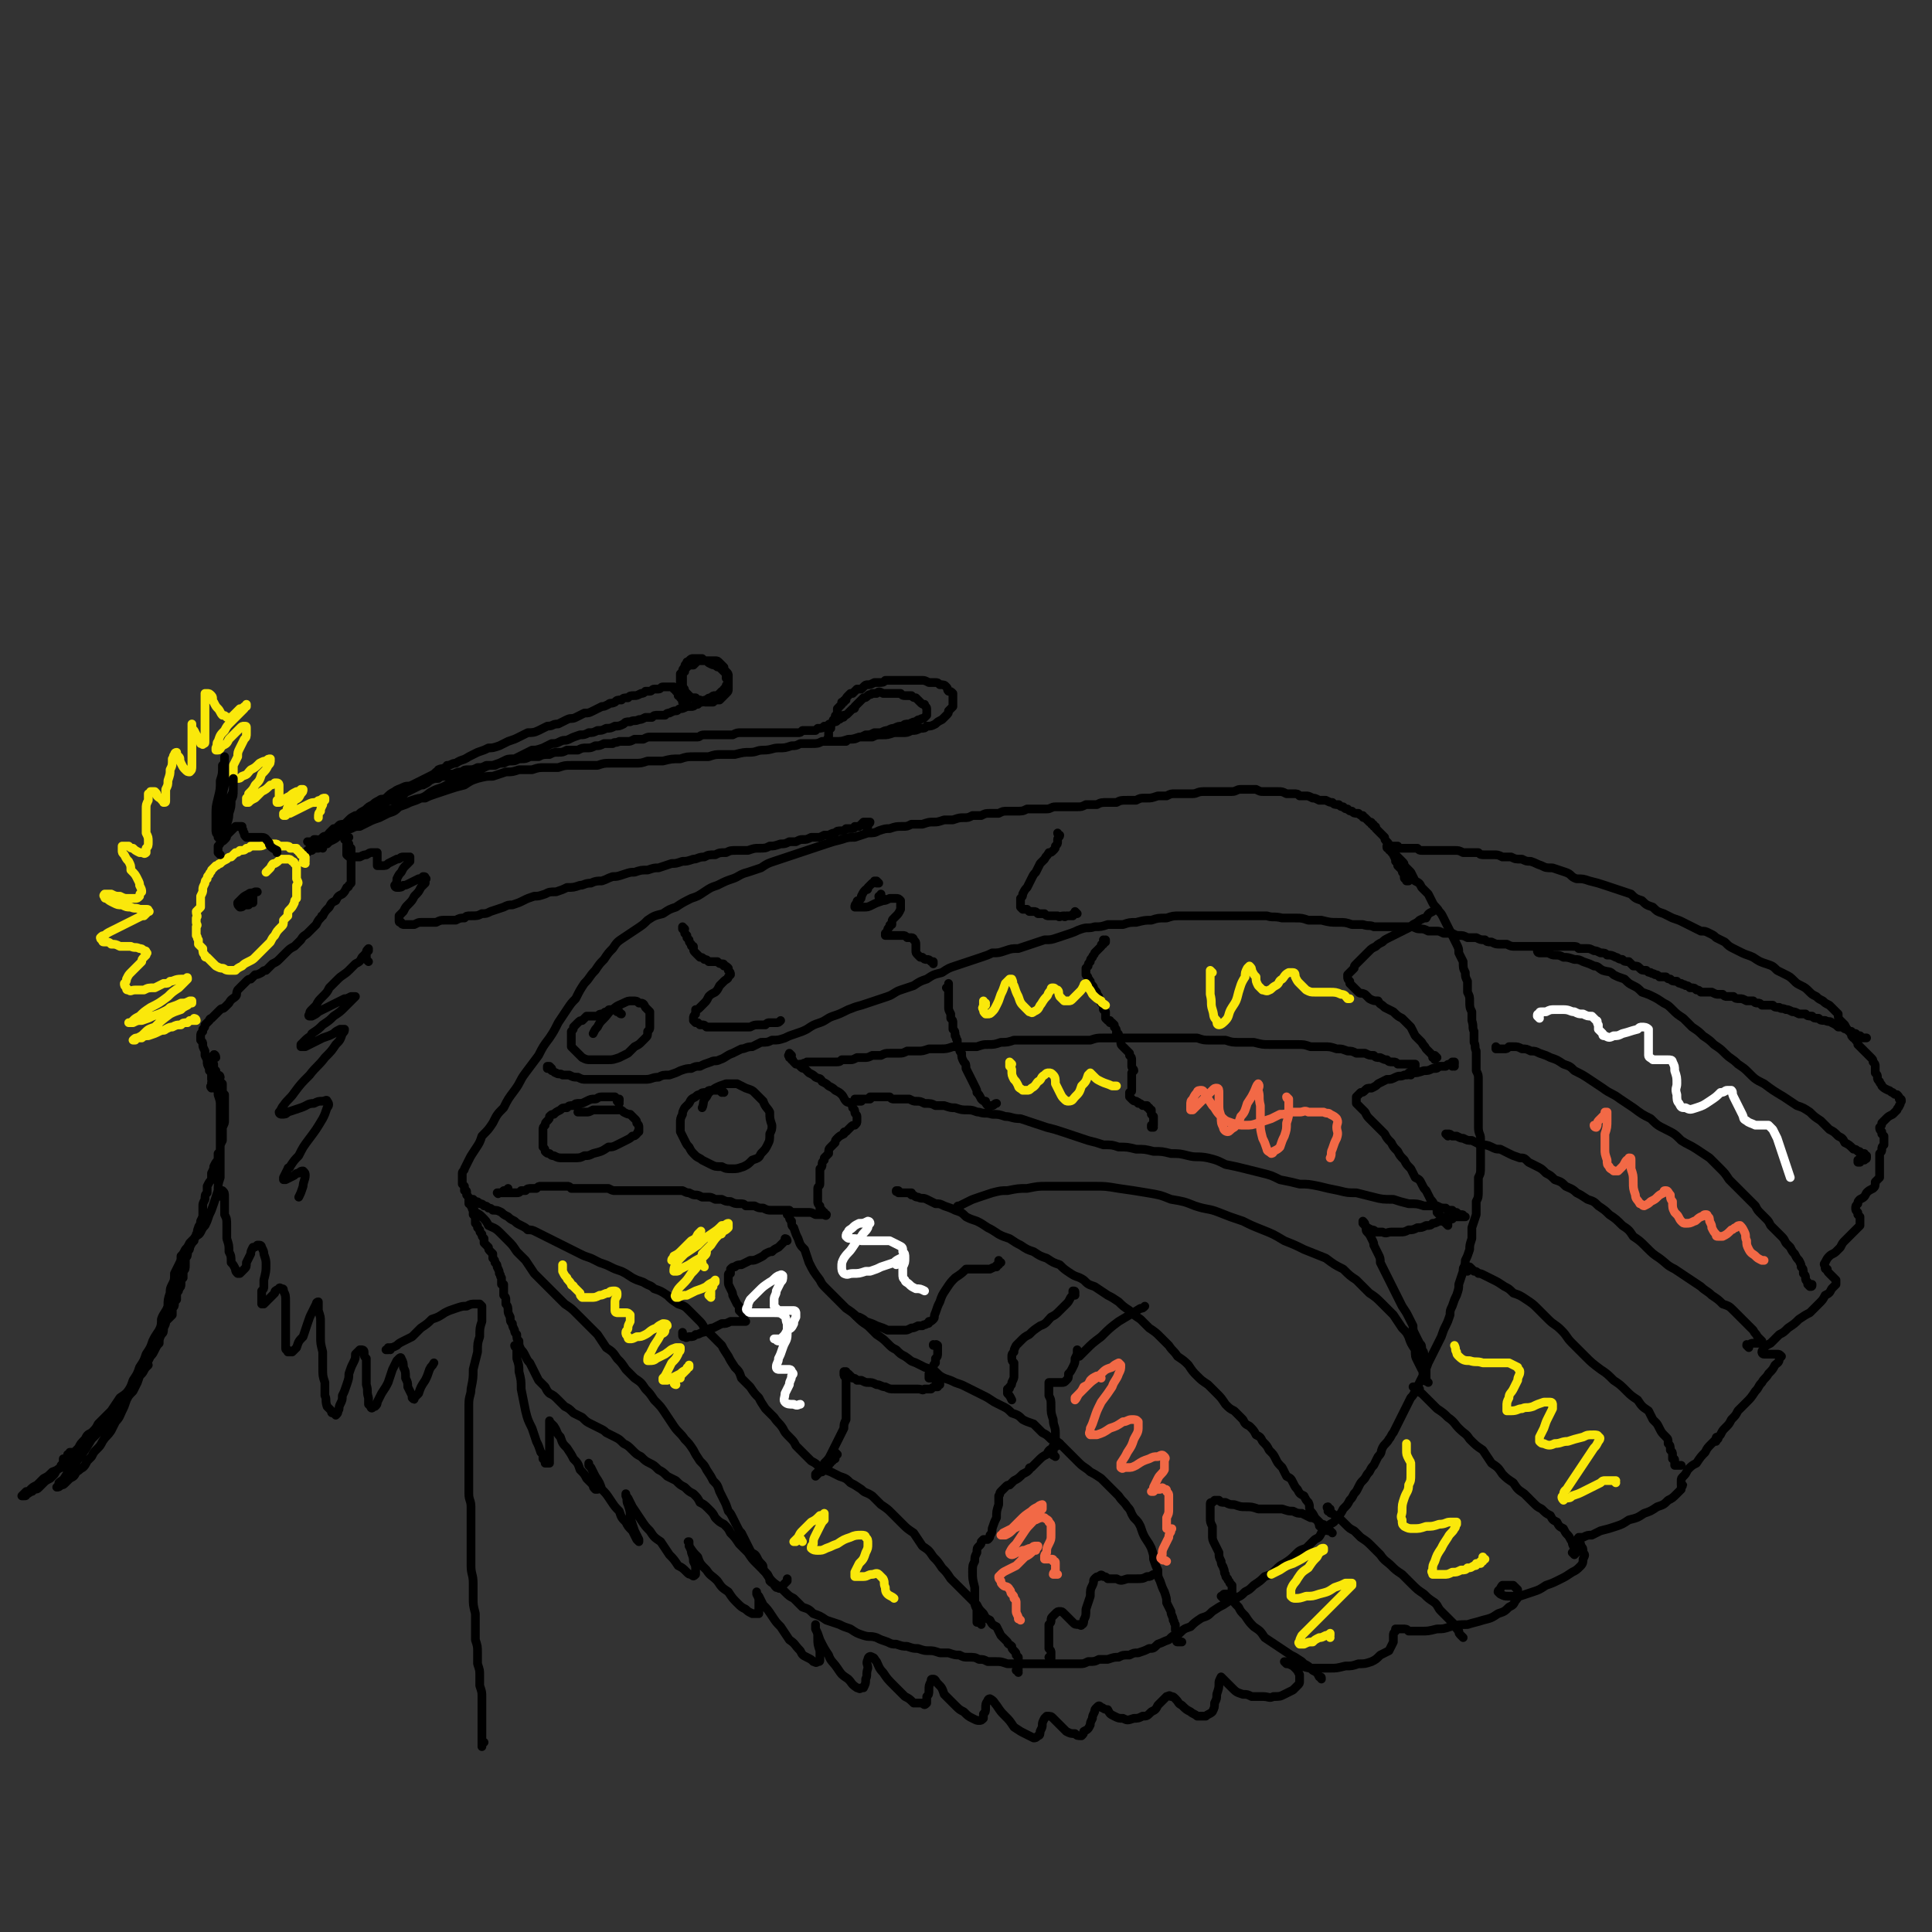<svg viewBox='0 0 886 886' version='1.1' xmlns='http://www.w3.org/2000/svg' xmlns:xlink='http://www.w3.org/1999/xlink'><rect x="0" y="0" width="886" height="886" fill="#333333" stroke="none"/><g fill='none' stroke='#000000' stroke-width='4' stroke-linecap='round' stroke-linejoin='round'><path d='M148,389c0,0 -1,-1 -1,-1 0,0 1,1 1,0 0,0 0,0 0,-1 0,-1 1,-1 1,-1 1,-1 2,-1 3,-2 1,0 1,0 2,-1 2,-1 2,-1 3,-2 3,-1 2,-1 5,-2 2,-1 2,-1 5,-2 2,-2 2,-2 5,-3 3,-1 3,-1 5,-2 3,-1 3,-1 6,-2 3,-2 3,-2 6,-3 3,-1 3,-1 6,-1 2,-1 2,-1 5,-2 3,-1 3,-1 6,-2 3,-1 3,-1 7,-2 3,-2 3,-2 6,-3 4,-1 4,-1 7,-1 3,-1 3,-1 6,-2 3,0 3,0 6,-1 3,0 3,0 6,0 3,-1 3,-1 6,-1 3,0 3,0 6,0 3,-1 3,-1 6,-1 3,0 3,0 6,0 3,0 3,0 6,0 3,-1 3,-1 6,-1 3,0 3,0 6,0 2,0 2,0 5,0 3,0 3,0 6,-1 4,0 4,0 7,0 4,-1 4,-1 8,-1 3,-1 3,-1 7,-1 2,0 2,0 4,0 1,0 1,0 2,0 3,-1 3,-1 6,-1 3,0 3,0 6,0 4,-1 4,-1 7,-1 3,0 3,-1 6,-1 4,0 4,-1 7,-1 3,0 3,0 6,-1 2,0 2,0 4,-1 3,0 3,0 5,0 3,0 3,0 5,-1 3,0 3,0 6,0 3,0 3,0 6,-1 2,0 2,0 5,-1 3,0 3,0 6,0 2,-1 2,-1 5,-1 2,0 2,0 5,-1 2,0 2,0 4,0 2,0 2,0 4,-1 2,0 2,0 4,-1 2,0 2,0 3,-1 2,0 2,0 4,-1 1,-1 1,-1 3,-2 1,-1 1,-1 2,-2 1,-1 1,-1 1,-2 1,-1 1,-1 2,-2 0,-1 0,-1 0,-2 0,-1 0,-1 0,-2 0,-1 0,-1 0,-2 -1,-1 -1,-1 -2,-1 -1,-1 0,-1 -1,-2 -1,-1 -1,-1 -3,-1 -1,-1 -1,-1 -2,-1 -2,0 -2,0 -3,0 -2,-1 -2,-1 -3,-1 -2,0 -2,0 -4,0 -1,0 -1,0 -3,0 -2,0 -2,0 -4,0 -1,0 -1,0 -3,0 -1,0 -1,0 -3,0 -1,1 -1,1 -3,1 -1,0 -1,0 -2,0 -2,1 -2,1 -3,1 -1,0 -1,0 -2,1 0,0 0,0 -1,1 -1,0 -1,0 -2,0 -1,1 -1,1 -2,2 0,0 -1,0 -1,0 -1,1 -1,1 -1,1 -1,1 -1,1 -1,2 0,0 0,0 0,0 -1,0 -1,0 -1,1 0,0 0,0 -1,0 0,1 0,1 0,1 -1,1 -1,1 -1,1 0,0 0,0 -1,1 0,1 0,1 0,1 0,1 0,1 0,2 -1,0 -1,0 -1,1 0,0 0,0 0,1 -1,0 -1,0 -1,1 0,1 -1,1 -1,1 0,1 0,1 0,2 -1,0 -1,0 -1,1 0,0 0,0 0,1 0,1 0,1 0,1 0,1 0,1 0,1 -1,1 0,1 0,1 0,0 0,0 0,0 0,1 0,1 0,1 0,0 0,0 1,0 0,0 0,0 1,0 0,0 0,0 1,0 1,0 1,0 2,0 1,0 1,0 3,0 1,-1 1,-1 2,-1 2,0 2,0 4,-1 1,0 1,0 3,-1 2,0 2,0 4,-1 1,0 1,0 3,0 2,-1 2,-1 3,-1 2,-1 2,-1 3,-1 2,-1 2,-1 4,-1 1,-1 1,-1 3,-1 2,-1 2,-1 3,-1 1,-1 1,-1 2,-1 1,-1 1,0 2,-1 1,-1 1,-1 1,-1 0,-1 0,-1 0,-1 0,0 0,0 0,-1 0,0 0,0 0,-1 0,-1 -1,-1 -1,-2 -1,0 -1,0 -2,-1 -1,-1 -1,-1 -2,-2 -1,0 -1,0 -2,-1 -1,0 -1,0 -3,0 -1,0 -1,0 -2,-1 -2,0 -2,0 -3,0 -2,0 -2,0 -3,0 -1,0 -1,0 -2,0 -2,-1 -2,-1 -3,0 -1,0 -1,0 -2,0 -1,1 -1,0 -2,1 -1,1 -1,1 -2,1 -1,1 -1,1 -2,2 -1,1 -1,1 -2,2 0,1 0,1 -1,1 -1,1 -1,1 -2,2 -1,1 -1,1 -2,1 0,1 0,1 -1,1 -1,1 -1,1 -2,1 0,0 0,1 -1,1 -1,0 -1,0 -2,1 -1,0 -1,0 -1,1 -1,0 -1,0 -2,0 -1,1 -1,1 -3,1 0,0 0,0 -1,1 -1,0 -1,0 -2,0 -1,0 -1,0 -2,0 -1,0 -1,0 -2,0 -1,1 -1,1 -2,1 -1,0 -1,0 -3,0 -1,0 -1,0 -2,0 -1,0 -1,0 -2,0 -2,0 -2,0 -3,0 -2,0 -2,0 -3,0 -2,0 -2,0 -3,0 -2,0 -2,0 -3,0 -2,0 -2,0 -4,0 -1,0 -1,0 -3,0 -2,0 -2,0 -4,1 -1,0 -1,0 -3,0 -2,0 -2,0 -4,0 -1,0 -1,0 -3,0 -2,0 -2,0 -3,0 -2,0 -2,1 -3,1 -2,0 -2,0 -4,0 -2,0 -2,0 -4,0 -1,0 -1,0 -3,0 -2,0 -2,0 -4,0 -1,0 -1,0 -3,0 -2,0 -2,0 -4,0 -1,0 -1,0 -3,1 -2,0 -2,0 -4,0 -2,1 -2,1 -3,1 -2,0 -2,0 -4,0 -2,1 -2,0 -3,1 -2,0 -2,0 -4,0 -2,1 -2,1 -4,1 -2,1 -2,1 -4,1 -2,0 -2,0 -4,1 -2,0 -2,0 -5,0 -2,1 -2,1 -4,1 -2,0 -2,0 -4,1 -3,0 -3,0 -5,1 -2,0 -2,0 -4,0 -2,1 -2,1 -4,1 -2,0 -2,1 -4,1 -2,0 -2,0 -4,1 -2,0 -2,0 -4,1 -2,0 -2,0 -4,0 -2,1 -2,1 -4,1 -2,1 -2,1 -4,1 -2,0 -2,0 -3,1 -2,0 -2,0 -4,1 -2,0 -2,0 -4,1 -1,0 -2,0 -3,1 -2,0 -2,0 -4,1 -1,1 -1,1 -3,2 -1,0 -1,0 -3,1 -2,1 -2,1 -4,2 -1,0 -1,1 -3,2 -2,1 -2,1 -4,2 -1,0 -2,0 -3,1 -2,1 -2,1 -3,3 -2,1 -2,1 -4,2 -1,0 -1,0 -2,1 -2,1 -2,1 -3,2 -1,0 -1,1 -2,1 -1,0 -1,0 -1,0 -1,1 -1,1 -2,2 0,0 0,0 0,0 -1,1 -1,1 -2,1 -1,1 -1,1 -1,1 -1,1 -1,1 -2,2 -1,0 -1,0 -2,1 -1,0 -1,0 -1,1 -1,1 -1,1 -2,2 -1,0 -1,0 -2,1 -1,0 -1,0 -2,1 -1,0 -1,0 -2,0 -1,1 -1,1 -1,1 -1,0 -1,0 -2,1 0,0 0,0 -1,0 0,0 0,0 0,1 -1,0 -1,0 -1,0 0,0 0,0 0,0 0,0 0,0 -1,0 0,0 0,0 0,0 0,0 0,0 0,0 0,0 0,0 0,0 1,0 0,0 0,-1 0,0 0,1 0,1 0,0 1,0 1,0 0,0 0,0 1,-1 1,0 1,0 1,-1 2,0 1,0 3,-1 1,0 1,0 3,-1 1,-1 1,-1 3,-2 1,0 1,0 3,-1 2,-1 2,-2 3,-3 2,-1 2,-1 5,-2 2,-1 2,-1 4,-1 2,-1 2,-1 4,-2 2,-1 2,-1 5,-2 2,-1 2,-1 4,-2 3,-1 3,-1 5,-3 3,-1 3,-1 5,-2 3,-1 3,-1 5,-2 3,-1 3,-2 5,-3 2,-1 2,-1 5,-2 2,-1 2,-1 5,-3 2,-1 2,-1 5,-2 2,-1 2,-1 4,-2 3,-1 3,-1 5,-2 2,-1 2,-1 4,-1 3,-1 3,-1 5,-2 2,-1 2,-1 5,-1 2,-1 2,-1 4,-2 2,-1 2,-1 4,-2 2,0 2,0 5,-1 2,-1 2,-1 4,-2 2,0 2,0 4,-1 2,-1 2,0 4,-1 2,-1 2,-1 5,-2 2,0 2,0 4,-1 2,0 2,0 4,-1 2,0 2,0 4,-1 2,0 2,0 4,-1 2,0 2,0 4,-1 1,-1 1,-1 3,-1 2,-1 2,0 4,-1 1,0 1,0 3,-1 1,0 1,0 3,0 1,-1 1,-1 3,-1 1,0 1,0 3,0 1,-1 1,-1 2,-1 2,-1 2,-1 3,-1 1,0 1,-1 2,-1 1,0 1,0 3,-1 1,0 1,0 2,0 1,0 1,0 2,-1 0,0 0,0 1,0 1,-1 1,-1 2,-1 1,-1 1,-1 2,-1 1,-1 1,-1 2,-1 1,-1 1,-1 2,-1 1,0 1,0 2,-1 0,0 0,0 1,-1 0,0 1,0 1,-1 1,-1 1,-1 1,-1 0,-1 0,-1 1,-1 0,-1 0,-1 0,-2 0,0 0,0 -1,-1 0,-1 0,-1 0,-2 -1,-1 -1,-1 -1,-1 -1,-1 -1,-1 -2,-2 0,0 0,0 0,0 -1,0 -1,0 -2,-1 -1,0 -1,0 -3,-1 0,0 0,0 -1,-1 -1,0 -1,0 -2,-1 -1,0 -1,0 -2,0 -1,0 -1,0 -2,0 -1,0 -1,0 -2,1 -1,1 -1,0 -1,1 -1,1 -1,1 -1,2 -1,1 -1,1 -1,2 0,1 0,1 0,2 0,1 0,1 0,2 0,1 0,1 0,1 0,1 0,1 0,2 1,1 1,1 1,2 1,1 1,1 2,2 1,1 1,1 3,1 1,1 1,1 2,1 2,1 2,1 3,1 2,0 2,0 3,0 1,-1 1,-1 3,-1 1,-1 1,-1 1,-1 1,-1 1,-1 2,-2 1,-1 1,-1 1,-2 0,-2 0,-2 0,-3 0,-1 0,-1 0,-3 0,-1 0,-1 -1,-2 -1,-1 -1,-1 -1,-2 -1,-1 -1,-1 -2,-2 -1,-1 -1,-1 -2,-1 -2,0 -2,0 -3,0 -1,0 -1,0 -2,0 -2,0 -2,0 -3,0 -1,1 -1,1 -2,2 -2,0 -2,0 -3,1 -1,1 -1,1 -1,2 -1,0 -1,0 -2,1 0,1 0,1 0,2 0,0 0,0 0,1 0,1 0,1 0,2 0,2 0,2 1,3 0,1 0,1 1,2 0,0 0,0 0,1 1,1 1,1 1,1 0,0 0,0 0,0 0,1 0,1 0,1 0,0 0,0 0,0 -1,1 -1,1 -1,1 0,0 0,0 0,0 0,0 0,0 0,0 0,0 0,0 0,0 0,-1 0,-1 -1,-1 0,-1 0,-1 0,-1 -1,-1 -1,-1 -1,-1 0,-1 0,-1 -1,-1 0,-1 0,-1 0,-1 -1,-1 -1,-1 -1,-1 0,-1 0,-1 -1,-1 0,0 0,0 0,-1 -1,0 -1,0 -1,0 -1,0 -1,0 -1,0 -1,0 -1,0 -2,0 0,0 0,0 -1,0 -1,0 -1,1 -2,1 -1,0 -1,0 -2,0 -1,0 -1,1 -2,1 -1,0 -1,0 -2,0 -1,1 -1,1 -2,1 -2,1 -2,1 -3,1 -2,0 -2,0 -3,1 -2,0 -2,0 -3,1 -2,0 -2,0 -3,1 -2,1 -2,0 -3,1 -2,1 -2,1 -3,1 -2,1 -2,1 -4,2 -2,1 -2,1 -4,1 -2,1 -2,1 -4,2 -2,1 -2,0 -4,1 -2,1 -2,1 -4,2 -3,0 -2,1 -5,1 -2,1 -2,1 -4,2 -2,1 -3,1 -5,1 -2,1 -2,1 -4,2 -2,1 -2,1 -5,2 -2,1 -2,1 -4,2 -3,1 -3,1 -5,1 -2,1 -2,1 -5,2 -2,1 -2,1 -4,2 -3,2 -3,1 -6,3 -2,0 -2,1 -4,1 0,1 0,1 -1,1 -1,1 -1,0 -3,1 0,0 0,1 -1,1 -1,1 -1,1 -3,2 -2,1 -2,1 -4,2 -2,1 -2,1 -4,2 -2,1 -2,0 -4,1 -2,1 -3,1 -4,2 -2,1 -2,1 -4,3 -2,1 -2,0 -3,1 -2,1 -2,1 -3,2 -2,1 -2,1 -3,2 -1,1 -2,1 -3,2 -1,1 -1,1 -2,1 -2,1 -2,1 -3,2 -1,1 -1,1 -2,2 -2,0 -2,0 -3,1 -1,1 -1,1 -2,1 -1,1 -1,1 -2,2 0,0 0,1 -1,1 -1,1 -1,0 -2,1 0,0 0,0 -1,1 -1,0 -1,0 -1,1 -1,0 -1,0 -2,0 0,1 0,1 0,1 0,0 0,0 -1,0 0,0 0,0 0,0 0,0 0,0 0,0 0,0 0,0 0,0 1,1 0,0 0,0 0,0 0,0 0,0 0,0 0,0 0,0 0,0 0,0 0,0 0,0 0,0 0,0 0,0 0,0 0,0 0,0 0,0 0,0 -1,0 -1,0 -1,0 0,0 0,0 0,0 0,0 0,0 0,0 0,0 0,0 0,0 0,0 0,-1 -1,-1 0,0 1,0 1,1 0,0 0,0 0,-1 0,0 0,0 0,0 0,0 0,0 1,0 0,0 0,0 0,0 0,0 0,0 0,0 0,0 0,0 0,0 0,0 0,0 0,0 0,0 0,0 0,0 0,0 0,0 1,0 0,-1 0,-1 0,-1 0,0 0,0 0,0 0,0 0,0 0,0 0,0 0,0 1,0 0,0 0,0 0,0 0,0 0,0 0,0 0,0 0,0 0,0 '/></g>
<g fill='none' stroke='#FAE80B' stroke-width='4' stroke-linecap='round' stroke-linejoin='round'><path d='M90,468c0,0 -1,-1 -1,-1 0,0 1,0 1,1 0,0 0,0 -1,0 0,0 0,0 0,0 -1,0 -1,0 -2,0 0,0 0,0 -1,1 -2,0 -2,0 -3,1 -2,0 -2,0 -4,1 -1,0 -1,0 -3,1 -1,1 -1,0 -3,1 -2,1 -2,1 -5,2 -1,0 -2,0 -3,1 -1,0 -1,0 -2,0 -1,0 -1,0 -1,1 0,0 -1,0 -1,0 1,-1 1,-1 2,-1 2,-1 2,-1 3,-2 2,-2 2,-2 5,-3 3,-3 3,-3 7,-6 2,-1 2,-1 5,-2 1,-1 1,-1 3,-2 1,-1 1,-1 2,-1 0,-1 0,-1 0,-1 0,0 -1,0 -1,0 -2,1 -2,1 -4,1 -2,1 -2,1 -5,2 -1,1 -1,1 -3,2 -2,1 -2,1 -5,2 -2,1 -2,1 -5,2 -2,0 -2,0 -4,1 0,0 0,0 -1,0 0,0 -1,0 -1,0 1,0 1,0 2,-1 1,-1 1,-1 3,-2 2,-2 2,-2 5,-4 4,-2 4,-2 8,-5 2,-2 2,-2 5,-4 2,-2 2,-2 3,-3 1,-1 1,-1 1,-1 0,-1 0,-1 -1,0 -1,0 -1,0 -2,0 -3,0 -3,1 -5,1 -1,1 -1,1 -3,1 -2,1 -2,1 -4,2 -3,0 -3,0 -5,1 -2,0 -2,0 -4,0 -2,0 -2,1 -3,0 -1,0 -1,0 -1,-1 -1,-1 -1,-1 -1,-2 1,-1 1,-1 1,-2 1,-2 1,-2 2,-3 2,-2 2,-2 3,-3 1,-1 1,-1 2,-2 0,-1 0,-1 1,-2 1,-1 1,-1 1,-1 0,-1 1,-1 0,-1 0,-1 0,-1 -1,-1 -1,-1 -1,-1 -2,-1 -2,-1 -2,0 -4,-1 -2,0 -2,0 -5,0 -2,-1 -2,-1 -4,-1 -1,-1 -1,-1 -3,-1 -1,0 -1,0 -1,-1 -1,0 -1,-1 -1,-1 1,-1 1,-1 2,-1 1,-1 1,-1 3,-2 2,-1 2,-1 4,-2 2,-1 2,-1 4,-2 2,-1 2,-1 4,-2 2,-1 2,-1 3,-1 1,-1 1,-1 2,-2 0,0 1,0 0,0 0,-1 0,-1 -1,-1 -2,0 -2,0 -3,0 -2,-1 -2,0 -4,-1 -2,0 -2,0 -4,-1 -2,0 -2,0 -4,-1 -2,-1 -2,-1 -3,-2 -1,0 -1,0 -1,-1 0,0 -1,0 0,-1 0,0 0,0 1,0 1,0 1,0 2,0 2,1 2,1 4,1 2,1 2,1 4,1 1,0 1,0 3,0 1,0 1,0 2,-1 0,-1 0,-1 1,-2 0,-1 0,-1 -1,-3 0,-1 0,-1 -1,-3 -1,-2 -1,-2 -3,-4 0,-2 0,-2 -1,-4 -1,-1 -1,-1 -2,-3 -1,-1 -1,-1 -1,-2 0,-1 0,-1 0,-2 0,0 0,0 1,0 0,0 0,0 1,0 0,0 0,0 1,0 1,1 1,1 2,1 1,1 1,1 3,2 0,0 0,0 1,0 1,0 1,1 2,0 0,0 0,-1 0,-2 1,-1 1,-1 1,-3 0,-2 0,-2 -1,-4 0,-3 0,-3 0,-6 0,-2 0,-2 0,-5 0,-2 0,-2 1,-4 0,-2 0,-2 0,-3 1,0 1,0 1,-1 1,0 1,0 2,0 1,1 1,1 1,2 1,1 1,1 2,1 0,1 0,1 1,1 0,1 0,1 0,1 1,0 1,0 1,-1 0,-2 0,-2 0,-5 1,-2 1,-2 1,-4 1,-3 1,-3 1,-5 1,-2 1,-2 1,-5 1,-1 0,-1 1,-2 0,0 0,-1 1,-1 0,1 0,1 1,2 1,1 0,1 1,3 1,2 1,2 2,3 1,1 1,1 2,1 0,0 0,0 0,0 1,-1 1,-1 1,-3 0,-2 0,-2 0,-4 0,-2 0,-2 0,-5 0,-2 0,-2 0,-5 0,-2 0,-2 0,-4 0,0 0,0 0,-1 0,0 0,0 0,0 0,2 0,2 1,3 1,2 1,2 2,4 1,1 1,1 1,2 1,0 1,1 1,0 1,0 1,0 1,-1 0,-3 0,-3 0,-5 0,-2 0,-2 0,-5 0,-2 0,-2 0,-5 0,-2 0,-2 0,-4 0,-2 0,-2 0,-3 1,0 1,0 1,0 1,0 1,0 2,1 1,1 0,2 1,3 1,2 1,2 2,3 1,1 1,2 2,3 1,0 1,0 2,1 0,0 0,0 0,0 1,0 1,0 2,0 1,-1 1,-1 2,-2 1,-1 1,-1 2,-2 1,0 1,0 2,-1 0,0 0,0 1,0 0,-1 0,-1 0,-1 0,1 -1,1 -1,2 -1,1 -1,1 -2,2 -2,2 -2,2 -4,4 -2,2 -2,2 -3,4 -2,2 -2,2 -3,5 -1,1 0,1 -1,3 0,0 0,1 0,1 0,0 1,0 1,0 1,0 1,-1 2,-2 2,-1 2,-1 3,-3 2,-2 2,-2 3,-3 1,-1 1,-1 2,-2 1,-1 1,-1 2,-1 0,0 0,0 0,0 1,0 1,0 1,1 0,1 0,1 0,2 0,2 0,2 -1,3 -1,2 -1,2 -2,4 -1,2 -1,2 -1,4 -1,2 -1,2 -2,4 0,1 0,1 0,2 0,1 0,1 0,2 0,0 0,1 0,1 1,1 1,1 2,1 1,0 1,0 2,-1 3,-1 2,-1 4,-3 2,-1 2,-1 4,-3 2,-1 2,-1 3,-1 1,-1 1,-1 2,-1 0,0 0,0 0,0 0,0 0,0 0,0 0,2 0,2 -1,3 -1,2 -1,2 -3,4 -1,3 -1,3 -3,5 -1,2 -1,2 -3,4 0,1 0,1 -1,2 0,1 0,1 0,2 0,0 0,0 1,0 1,-1 1,-1 3,-2 2,-2 2,-2 3,-3 2,-1 2,-1 4,-3 1,0 1,0 2,-1 1,0 1,0 1,0 1,0 1,1 1,1 0,1 0,1 0,2 0,1 0,1 0,2 0,1 0,1 0,2 0,1 0,1 -1,1 0,0 0,1 0,1 0,0 1,0 1,0 1,0 1,-1 2,-1 1,-1 1,-1 3,-2 1,-1 1,-1 3,-2 1,0 1,0 2,-1 1,0 1,0 1,0 0,0 0,0 0,0 0,1 0,1 -1,2 -1,2 -1,2 -3,3 -1,2 -1,2 -3,3 -1,2 0,2 -1,3 -1,0 -1,0 -1,0 0,0 0,1 0,1 0,0 0,0 1,0 1,-1 1,-1 2,-1 2,-1 2,-1 4,-2 2,-1 2,-1 4,-2 2,-1 2,-1 4,-1 1,-1 1,-1 2,-1 1,-1 1,-1 2,-1 0,0 0,0 0,0 0,0 0,1 0,1 -1,1 -1,1 -1,2 -1,2 -1,2 -1,3 -1,1 -1,1 -1,3 '/><path d='M140,396c0,0 -1,0 -1,-1 0,0 0,0 1,0 0,-1 0,-1 0,-1 0,-1 0,-1 0,-1 0,0 0,0 0,0 0,0 0,0 0,0 -1,0 -1,0 -1,0 0,-1 0,0 0,-1 -1,0 -1,0 -1,0 0,0 0,0 0,-1 -1,0 -1,0 -1,-1 -1,0 -1,0 -1,-1 -1,0 -1,0 -3,0 0,-1 -1,-1 -2,-1 0,0 0,0 -1,0 -1,0 -1,0 -2,0 -1,-1 -1,-1 -2,-1 -1,0 -1,0 -2,0 -1,0 -1,0 -2,0 -1,0 -1,1 -3,1 -1,0 -1,0 -2,0 -1,0 -1,0 -2,0 -1,1 -1,1 -2,1 -1,1 -1,1 -3,1 -1,1 -1,1 -2,1 -1,1 -1,1 -2,2 -1,0 -1,0 -2,1 -2,1 -2,1 -3,2 -1,0 -1,1 -2,1 -1,1 -1,1 -2,2 0,1 -1,1 -1,2 -1,1 -1,1 -1,2 -1,1 -1,1 -1,2 -1,2 -1,2 -1,3 0,1 0,1 -1,3 0,1 0,1 0,2 0,2 0,2 0,3 -1,1 -1,1 -2,2 0,2 1,2 0,3 0,1 0,1 0,2 0,1 1,1 0,2 0,1 0,1 0,2 0,1 0,1 0,2 1,1 0,1 1,2 0,1 0,1 0,2 1,1 1,1 2,2 0,2 0,2 1,3 0,1 0,1 1,1 1,1 1,1 2,2 1,1 1,1 2,2 2,1 2,1 3,1 1,0 1,1 3,1 1,0 1,0 3,0 1,-1 1,-1 3,-2 1,-1 1,-1 3,-2 2,-1 2,-1 3,-2 2,-2 2,-2 4,-4 1,-1 1,-1 3,-3 1,-2 1,-2 2,-3 1,-2 1,-2 3,-4 1,-1 1,-1 1,-3 1,-1 1,-1 2,-2 0,-2 0,-2 1,-3 1,-1 1,-1 2,-3 0,-1 0,-1 1,-2 0,-2 0,-2 0,-3 0,-2 0,-2 0,-3 1,-1 1,-1 0,-3 0,-1 0,-1 0,-2 0,-2 0,-2 0,-3 0,-1 0,-1 -1,-2 0,0 0,-1 -1,-1 -1,-1 -1,-1 -2,-1 -1,0 -2,0 -3,0 -1,0 -1,1 -3,2 -1,0 -1,0 -2,2 -1,1 -1,1 -2,2 '/></g>
<g fill='none' stroke='#000000' stroke-width='4' stroke-linecap='round' stroke-linejoin='round'><path d='M101,392c0,0 -1,-1 -1,-1 0,0 1,1 1,1 0,0 -1,-1 -1,-1 0,0 0,0 0,0 0,-1 0,-1 0,-1 0,-1 0,-1 0,-2 1,-1 1,-1 1,-2 1,-2 1,-2 1,-3 1,-2 1,-2 2,-5 0,-2 1,-2 1,-5 1,-3 1,-3 1,-6 1,-2 1,-2 1,-5 0,-1 0,-1 0,-3 0,0 0,0 0,-1 0,0 0,-1 0,-1 0,1 0,1 0,1 0,1 0,1 0,3 0,2 0,2 -1,4 0,3 0,3 -1,6 0,4 0,4 -1,7 -1,2 -1,2 -2,4 0,1 0,1 -1,2 0,0 0,0 -1,0 0,0 0,0 0,-1 -1,-1 -1,-1 -1,-3 0,-3 0,-3 0,-6 0,-4 0,-4 1,-8 1,-4 1,-4 1,-8 1,-3 1,-3 1,-7 1,-1 1,-1 1,-3 0,-1 0,-1 0,-1 0,0 0,0 0,0 0,1 0,1 0,2 0,3 0,3 0,5 0,3 0,3 0,6 -1,4 -1,4 -1,7 0,4 0,4 -1,8 0,3 0,3 0,6 0,2 0,2 0,3 0,1 0,1 1,1 0,1 0,1 1,0 1,-1 1,-1 1,-2 1,-1 1,-1 2,-2 1,-1 1,-1 2,-2 1,0 1,0 2,0 0,0 0,0 1,0 0,1 0,1 0,1 1,1 0,1 1,2 0,1 0,1 1,2 1,0 1,0 2,0 1,0 2,0 3,0 1,0 1,0 2,0 2,0 2,1 3,2 1,1 0,1 1,2 1,1 1,1 3,2 0,1 0,1 0,1 '/><path d='M114,413c0,0 -1,-1 -1,-1 0,0 1,0 1,0 0,0 -1,0 -1,0 0,0 0,0 0,0 0,0 1,0 1,0 0,0 0,0 0,0 0,0 0,0 0,0 0,1 0,1 0,1 0,0 0,0 0,0 0,0 0,0 0,0 0,0 0,0 0,0 0,-1 0,-1 0,-1 0,-1 0,-1 0,-1 0,0 0,-1 0,-1 1,0 1,0 1,0 0,0 0,0 1,1 0,0 0,0 0,1 0,0 0,0 0,1 0,0 0,0 0,1 -1,0 -1,0 -2,1 -1,0 -1,0 -2,0 -1,1 -1,1 -2,1 0,0 0,0 0,0 -1,-1 -1,-1 -1,-2 1,-1 1,-1 2,-2 1,-1 1,-1 3,-2 1,-1 1,0 3,-1 0,0 0,0 1,0 '/><path d='M99,485c0,-1 -1,-2 -1,-1 -1,0 0,1 -1,2 0,0 0,0 0,0 0,1 0,1 0,1 1,1 1,1 1,1 0,1 0,1 0,2 0,0 0,0 1,1 0,1 0,1 1,2 0,1 0,1 0,2 1,1 1,1 2,2 0,1 0,1 0,3 0,1 0,1 1,2 0,2 0,2 0,3 0,2 0,2 0,3 0,2 0,2 0,3 0,2 0,2 0,3 0,1 0,1 -1,3 0,1 0,1 0,3 0,1 0,1 0,3 -1,2 -1,2 -1,3 0,2 0,2 -1,3 0,1 0,1 0,3 -1,1 -1,1 -2,3 0,1 0,1 -1,3 0,1 0,2 0,3 -1,1 -1,1 -2,3 0,1 0,1 0,3 -1,1 -1,1 -1,3 -1,2 -1,2 -1,3 0,2 0,2 0,4 0,1 0,1 -1,3 0,2 -1,2 -1,3 -1,2 0,2 -1,3 0,2 -1,1 -1,3 -1,1 -1,1 -2,3 0,1 0,1 -1,2 0,2 0,2 -1,3 0,2 0,2 0,3 0,2 0,2 -1,3 0,2 0,2 0,3 -1,1 -1,1 -1,3 0,1 0,1 -1,2 0,1 0,1 -1,2 0,2 0,2 0,3 -1,1 -1,1 -1,2 0,1 0,1 -1,2 0,1 0,1 0,3 -1,1 -1,1 -1,1 -1,1 -1,1 -2,2 0,1 0,1 -1,3 0,2 0,2 -1,3 -1,2 -1,2 -1,4 -1,1 -1,1 -2,3 -1,2 -1,2 -2,3 -1,2 -1,2 -2,4 -1,2 -1,2 -2,3 -1,2 -1,2 -2,5 -1,2 -1,2 -2,4 -2,2 -2,2 -3,4 -1,3 -1,3 -2,5 -1,2 -1,3 -3,5 -1,2 -1,2 -2,4 -2,3 -2,2 -4,5 -1,2 -1,2 -3,4 -1,1 -1,1 -2,3 -1,1 -1,1 -2,2 -1,2 -1,2 -2,3 -2,1 -1,1 -3,2 -1,2 -1,2 -3,3 -1,1 -1,1 -2,2 -1,1 -1,1 -2,1 -1,1 -1,1 -2,1 0,0 0,0 0,0 1,-1 1,-1 1,-2 1,-1 2,-1 3,-3 3,-4 3,-4 6,-8 3,-4 3,-4 6,-9 3,-3 3,-3 5,-6 3,-4 3,-4 6,-7 2,-4 2,-4 5,-7 2,-3 2,-3 4,-6 1,-2 1,-2 3,-4 1,-1 1,-2 2,-3 1,-1 1,-1 1,-1 0,0 0,0 0,0 -1,1 -1,1 -2,2 -1,2 -1,2 -2,3 0,0 0,0 -1,1 -1,2 -1,2 -3,4 -2,3 -2,3 -5,5 -2,3 -2,3 -4,6 -3,3 -3,3 -6,6 -1,2 -1,2 -3,4 -2,1 -2,1 -3,3 -2,2 -2,2 -3,4 -2,2 -2,2 -4,4 -1,1 -1,1 -2,3 0,1 0,1 -1,1 0,1 0,1 -1,1 0,0 0,0 0,0 0,-1 0,-1 0,-1 1,-1 1,-1 1,-1 0,-1 0,-1 0,-2 1,0 1,0 2,-1 0,0 0,0 0,-1 1,0 1,0 1,-1 1,0 1,0 1,0 0,0 0,0 0,0 0,0 1,0 1,0 0,0 0,0 0,0 -1,1 -1,1 -1,1 -1,1 -1,1 -1,2 -1,1 -1,1 -2,2 -1,1 -1,1 -2,2 -2,1 -2,1 -3,3 -1,1 -1,1 -2,2 -2,1 -2,1 -3,2 -1,1 -1,1 -2,2 -1,1 -1,1 -3,1 0,1 0,1 -1,1 -1,1 -1,1 -2,1 0,1 0,1 -1,1 0,0 0,0 0,0 0,0 -1,0 -1,0 0,0 0,0 0,0 1,-1 1,-1 2,-2 1,0 1,0 2,-1 1,-1 1,-1 3,-2 1,-1 1,-1 3,-3 2,-1 2,-1 4,-3 3,-1 2,-1 5,-3 3,-3 4,-3 7,-6 3,-3 3,-3 6,-6 2,-2 2,-2 4,-4 2,-2 2,-2 4,-4 1,-2 1,-2 3,-4 1,-2 1,-2 3,-4 1,-3 1,-3 2,-5 2,-3 2,-3 3,-6 2,-3 2,-3 3,-6 2,-3 2,-3 3,-6 2,-3 2,-3 3,-6 1,-2 1,-2 3,-5 1,-2 1,-3 1,-5 1,-3 2,-3 3,-6 0,-3 0,-3 1,-6 0,-2 0,-2 1,-4 1,-2 1,-2 1,-5 1,-2 1,-2 2,-4 1,-2 1,-2 1,-4 1,-1 1,-1 2,-3 1,-1 1,-1 2,-3 1,-1 1,-1 2,-2 1,-2 2,-1 3,-3 1,-2 1,-2 2,-3 1,-2 1,-2 2,-5 1,-2 1,-2 2,-5 1,-3 1,-3 2,-6 0,-3 0,-3 1,-6 0,-3 0,-3 0,-6 0,-2 0,-2 0,-5 0,-2 0,-2 0,-4 0,-2 0,-2 0,-4 0,-2 0,-2 0,-5 0,-2 0,-2 0,-4 0,-3 0,-3 0,-5 0,-2 0,-2 -1,-5 0,-2 0,-2 0,-4 0,-1 0,-1 -1,-3 0,0 0,0 0,-1 0,-1 1,-1 1,-1 0,0 0,0 0,0 1,0 1,1 1,1 '/><path d='M179,619c0,0 -1,0 -1,-1 0,0 0,1 0,1 0,0 -1,0 -1,0 0,0 0,0 0,0 1,0 1,0 2,-1 1,0 1,0 3,-1 1,-1 1,-1 3,-2 2,-1 2,-1 4,-2 2,-2 2,-2 4,-4 3,-2 3,-2 5,-4 3,-1 3,-1 6,-3 2,-1 2,-1 5,-2 3,-1 3,-1 5,-1 2,-1 2,-1 4,-1 1,0 1,0 2,0 0,0 0,0 1,1 0,0 0,0 0,1 0,1 0,1 0,2 0,2 0,2 0,4 -1,3 -1,3 -1,7 -1,3 -1,3 -1,7 -1,4 -1,4 -2,8 0,4 0,4 -1,9 0,3 -1,3 -1,7 0,4 0,4 0,7 0,3 0,3 0,6 0,4 0,4 0,7 0,3 0,3 0,7 0,3 0,3 0,7 0,4 0,4 0,7 0,3 1,3 1,6 0,3 0,3 0,6 0,3 0,3 0,6 0,4 0,4 0,7 0,4 0,4 0,8 0,4 1,4 1,8 0,3 0,3 0,7 0,3 0,3 1,7 0,3 0,3 0,6 0,3 0,3 0,6 1,3 1,3 1,6 0,3 0,3 0,5 1,3 1,3 1,5 0,3 0,3 0,5 1,3 1,3 1,5 0,2 0,2 0,3 0,2 0,2 0,3 0,1 0,1 0,3 0,1 0,1 0,2 0,1 0,1 0,2 0,1 0,1 0,2 0,2 0,2 0,3 0,1 0,1 0,2 0,1 0,1 0,2 0,0 0,0 0,1 0,0 0,0 0,0 0,0 0,0 0,0 0,-1 0,-1 1,-2 '/><path d='M102,549c0,0 -1,-1 -1,-1 0,0 0,0 0,0 1,0 0,-1 0,-1 1,-1 1,-1 1,-1 0,0 0,0 0,0 0,0 0,0 0,0 0,0 0,0 0,0 1,1 1,1 1,3 0,1 0,1 0,3 0,2 0,2 0,5 1,2 1,2 1,5 0,3 0,3 0,6 1,3 1,3 1,6 1,2 1,2 1,5 1,1 1,1 2,3 0,1 0,1 1,2 1,0 1,0 1,0 1,-1 1,-1 2,-2 1,-1 1,-1 1,-3 1,-2 1,-2 2,-4 0,-1 0,-1 1,-3 1,0 1,0 2,-1 0,0 1,0 1,0 1,0 1,1 1,1 1,2 1,2 1,3 1,3 1,3 1,5 0,3 0,3 -1,7 0,2 0,2 0,3 0,1 0,1 -1,2 0,1 0,1 0,3 0,1 0,1 0,2 0,1 0,1 0,1 1,0 1,0 1,0 1,-1 1,-1 2,-2 1,-1 1,-1 3,-3 0,-1 0,-1 2,-2 0,0 0,-1 1,0 1,0 1,0 1,1 1,2 1,2 1,5 0,3 0,3 0,6 0,2 0,2 0,5 0,2 0,2 0,5 0,1 0,1 0,3 0,1 0,1 0,2 0,1 0,1 1,1 0,0 0,1 0,1 1,0 1,0 2,0 1,-1 1,-1 2,-2 1,-3 1,-3 3,-5 1,-3 1,-3 2,-6 1,-3 1,-3 2,-5 1,-2 1,-2 2,-4 0,0 0,-1 1,-1 0,0 0,1 0,1 0,1 0,1 0,3 1,3 1,3 1,5 0,3 0,3 0,7 0,3 0,3 1,7 0,4 0,4 0,7 0,4 0,4 1,7 0,3 0,3 0,6 1,2 0,2 1,5 1,1 1,1 2,2 0,1 0,1 1,1 1,1 1,1 1,1 1,-1 1,-1 1,-2 1,-1 0,-1 1,-3 1,-2 1,-2 1,-4 1,-2 1,-2 2,-5 1,-3 1,-3 1,-5 1,-3 1,-3 2,-5 1,-2 1,-2 1,-4 1,-1 1,-1 2,-2 0,0 0,0 1,0 0,0 1,0 1,1 0,2 0,2 1,3 0,3 0,3 0,6 0,3 0,3 0,6 1,3 0,3 1,6 0,1 0,1 0,3 1,1 1,1 1,1 0,1 1,1 1,0 1,0 1,0 1,0 1,-1 1,-1 1,-2 1,-2 1,-2 2,-4 2,-3 2,-3 3,-5 1,-3 1,-3 2,-6 1,-2 1,-2 2,-4 1,-1 1,-1 1,-1 1,-1 1,0 1,0 1,2 1,2 1,4 1,2 1,2 1,5 1,2 1,2 1,4 1,2 1,2 2,4 0,1 0,1 0,1 1,1 1,1 1,0 1,-1 1,-1 2,-2 1,-3 1,-3 3,-6 1,-2 1,-2 2,-5 1,-2 1,-1 2,-3 '/><path d='M237,618c0,0 -1,0 -1,-1 0,0 0,1 1,1 0,0 0,0 0,0 0,0 0,0 0,0 0,0 0,0 0,1 0,0 0,0 0,1 0,2 0,2 0,3 1,3 1,3 1,6 1,4 1,4 1,8 1,5 1,5 2,10 1,4 1,4 3,8 1,3 1,3 2,6 1,2 1,2 2,5 1,1 1,1 1,3 1,1 1,1 1,2 1,0 1,0 1,0 0,0 1,0 1,0 0,-2 0,-2 0,-3 0,-2 0,-2 0,-5 0,-2 0,-2 0,-4 0,-3 0,-3 0,-5 0,-1 0,-1 0,-2 0,0 0,-1 0,0 1,1 1,1 2,2 2,3 1,3 3,5 1,3 1,3 3,5 2,3 2,3 3,5 2,2 2,2 3,5 2,2 2,2 3,4 1,1 1,1 3,3 0,1 0,1 1,2 0,0 0,0 1,0 0,0 0,0 0,0 0,-1 0,-1 0,-3 -1,-2 -1,-2 -2,-4 0,-1 0,-1 -1,-3 -1,-1 -1,-1 -1,-1 0,-1 0,-1 0,-1 0,1 0,1 1,2 1,2 1,2 2,4 2,3 2,3 3,6 2,2 2,2 4,5 2,3 2,3 4,5 1,3 1,3 3,5 1,2 1,2 3,4 1,2 1,2 2,4 0,0 0,0 1,1 0,0 0,0 0,0 0,0 0,0 0,-1 -1,-2 -1,-2 -2,-4 -1,-3 -1,-3 -2,-6 0,-3 0,-3 -1,-6 -1,-2 0,-2 -1,-4 0,-1 0,-1 0,-1 0,0 0,1 1,2 1,2 1,2 2,4 2,3 2,3 4,6 2,3 2,3 4,5 2,3 2,3 5,5 2,3 2,3 4,6 2,2 2,2 4,5 2,1 2,1 4,3 1,1 1,1 2,1 1,1 1,1 2,0 0,0 0,-1 0,-2 0,-2 0,-2 -1,-4 0,-3 -1,-3 -1,-5 -1,-2 -1,-2 -1,-4 0,0 -1,0 0,0 0,1 0,1 0,2 2,3 2,3 4,5 1,3 1,3 4,6 2,3 2,2 5,5 2,3 2,3 5,5 2,3 2,3 4,5 2,2 2,2 4,3 1,1 1,1 3,2 1,0 1,0 2,0 0,0 1,0 1,0 0,-1 0,-1 0,-2 0,-2 0,-2 0,-4 0,-1 0,-1 -1,-3 0,0 0,-1 0,-1 0,1 0,1 1,2 1,2 1,2 2,4 2,2 2,2 4,5 2,3 2,3 4,5 2,3 2,3 4,6 3,2 2,2 5,5 1,2 1,2 3,3 2,1 2,1 3,2 1,0 1,1 2,0 1,0 1,0 1,-1 0,-2 0,-2 0,-4 -1,-3 -1,-3 -1,-6 0,-2 0,-2 -1,-4 0,-1 0,-2 0,-2 0,0 0,1 0,2 1,2 1,2 2,5 2,4 2,4 4,7 1,3 2,3 4,6 2,3 2,3 5,5 2,2 1,2 4,4 1,0 1,1 2,0 1,0 1,0 1,0 1,-2 1,-2 1,-4 1,-2 0,-2 1,-5 0,-2 -1,-2 0,-4 0,-1 1,-2 2,-1 1,0 1,1 2,2 1,2 1,3 3,5 2,3 2,3 5,6 2,2 2,2 5,5 2,1 2,1 4,3 2,0 2,0 4,0 1,1 1,1 2,0 0,-1 0,-1 0,-3 1,-1 1,-1 1,-3 0,-2 0,-2 1,-4 0,-1 0,-1 1,-1 1,0 1,1 2,2 2,2 2,2 3,5 2,2 2,2 5,5 2,2 2,2 4,3 2,2 2,2 4,3 2,1 2,1 3,1 1,0 1,0 2,-1 0,0 0,-1 0,-2 1,-1 1,-1 1,-3 0,-1 0,-2 1,-3 0,-1 1,-1 1,-1 2,1 2,2 3,3 2,3 2,3 4,5 2,2 2,2 4,5 3,2 3,2 5,3 2,1 2,1 4,2 1,0 1,0 2,-1 1,0 1,-1 1,-2 1,-2 1,-2 1,-3 0,-1 0,-1 1,-3 0,0 1,-1 1,-1 2,0 2,0 3,1 1,1 1,1 2,2 2,2 2,2 4,4 2,1 2,1 4,1 1,1 1,1 3,1 1,-1 1,-1 1,-2 2,-1 2,-1 3,-3 0,-1 0,-1 1,-3 0,-1 0,-1 1,-3 0,-1 0,-1 1,-2 1,-1 1,-1 2,0 1,0 1,1 3,1 1,2 1,2 3,3 2,1 2,1 4,1 2,1 2,1 5,0 2,0 2,0 4,-1 2,0 2,0 4,-2 2,-1 2,-1 3,-3 1,-1 1,-1 2,-2 1,-1 1,-1 2,-2 1,0 1,-1 2,0 1,0 1,0 2,1 2,2 1,2 3,3 2,2 2,2 4,3 1,1 2,1 3,2 2,0 2,0 4,0 1,-1 2,-1 3,-2 1,-2 1,-2 1,-4 1,-2 1,-2 1,-4 1,-3 1,-3 1,-5 0,-1 0,-1 1,-3 0,0 0,0 0,0 1,1 1,1 2,2 2,2 2,2 3,3 2,2 2,2 5,3 2,0 2,0 4,1 3,0 3,0 5,0 3,0 3,1 5,0 3,0 3,0 5,-1 2,-1 2,-1 4,-2 1,-1 1,-1 2,-2 1,-1 1,-1 1,-2 0,-2 0,-2 0,-3 -1,-2 -1,-2 -2,-3 -1,-1 -1,-1 -2,-2 -1,-1 -1,-1 -2,-1 -1,0 -1,0 -1,0 0,0 0,0 0,0 0,0 0,0 1,1 1,0 1,0 3,1 2,0 2,0 4,0 3,1 3,1 6,1 4,0 4,0 7,0 3,0 3,0 7,-1 3,0 3,0 6,-1 3,0 3,0 6,-1 2,-1 2,-1 4,-3 2,-1 2,-1 4,-2 1,-2 1,-2 2,-4 0,-1 0,-1 0,-3 0,-1 0,-1 1,-2 0,0 0,-1 0,-1 0,0 0,0 1,0 1,0 1,0 2,0 2,0 2,0 3,1 3,0 3,0 6,0 3,0 3,0 7,-1 3,0 3,0 6,-1 4,-1 4,-1 8,-1 3,-1 4,-1 7,-2 4,-1 4,-1 7,-3 3,-1 3,-1 5,-3 2,-1 2,-1 3,-3 1,-1 1,-1 1,-2 0,-2 0,-2 0,-3 -1,-1 -1,-1 -2,-2 -1,0 -1,0 -2,0 -1,0 -1,0 -3,0 0,0 -1,1 -1,2 0,0 -1,0 -1,1 1,1 1,1 1,1 2,1 2,1 4,1 2,0 2,0 5,0 3,-1 3,-1 6,-2 3,-1 3,-1 6,-3 3,-1 3,-1 7,-3 2,-1 2,-1 5,-3 2,-1 2,-1 4,-3 1,-1 1,-2 1,-3 1,-2 1,-2 0,-3 0,-2 0,-2 -1,-3 0,-1 0,-1 -1,-2 0,0 0,0 0,0 0,-1 0,-1 0,-1 0,0 -1,0 0,-1 1,0 1,0 2,0 2,-1 2,-1 4,-1 2,-1 2,-1 4,-2 4,-1 4,-1 7,-2 3,-1 3,-1 6,-3 4,-1 4,-1 7,-3 3,-1 3,-1 6,-3 3,-1 3,-1 5,-3 2,-1 2,-1 4,-3 1,-1 1,-1 2,-2 0,0 0,0 0,-1 1,-1 1,-1 0,-1 0,-1 0,-1 0,-2 0,-1 0,-1 1,-2 1,-1 1,-1 2,-3 2,-2 2,-2 4,-3 2,-3 2,-3 4,-5 1,-2 1,-2 3,-4 1,-1 1,-1 2,-2 0,-1 0,-1 1,-1 0,0 0,0 0,0 0,1 0,1 -1,1 0,1 0,1 0,1 0,0 0,0 0,0 0,0 0,0 0,-1 1,-1 1,-1 2,-2 1,-2 1,-2 2,-3 2,-2 2,-2 3,-4 2,-2 2,-2 3,-4 2,-2 2,-2 4,-4 2,-2 2,-2 4,-5 2,-2 1,-2 3,-4 1,-2 2,-2 3,-4 2,-2 2,-2 3,-4 1,-1 2,-1 2,-3 1,-1 1,-1 1,-1 -1,-1 -1,-1 -2,-1 -1,0 -1,0 -2,0 -1,0 -1,0 -2,0 -1,0 -1,0 -2,0 -1,0 -1,-1 -1,-1 0,-1 1,-1 1,-2 1,-1 1,-1 3,-2 2,-2 2,-2 4,-4 2,-1 2,-1 4,-3 3,-2 3,-2 5,-4 3,-2 3,-2 5,-3 2,-2 2,-2 4,-4 2,-2 2,-2 3,-4 2,-1 2,-1 3,-3 1,-1 1,-1 2,-2 0,-1 0,-1 0,-2 0,0 0,0 -1,-1 0,0 0,0 -1,-1 -1,-1 -1,-1 -1,-1 -1,-1 -1,-1 -1,-2 -1,0 -1,0 -1,-1 0,-1 -1,-1 0,-2 1,-2 1,-2 2,-3 1,-1 2,-1 3,-2 1,-1 1,-1 2,-2 1,-2 1,-2 2,-3 1,-1 1,-1 3,-3 1,-1 1,-1 2,-2 1,-1 1,-1 2,-2 0,-1 0,-1 0,-2 0,-1 0,-1 0,-2 0,0 0,0 -1,-1 0,0 0,0 0,-1 -1,-1 -1,-1 -1,-2 0,-1 0,-1 1,-2 0,-1 0,-1 1,-2 2,-1 2,-1 3,-3 1,-1 1,-1 3,-2 1,-1 1,-1 1,-3 1,-1 1,-1 2,-2 0,-1 0,-1 0,-2 0,-1 0,-1 0,-2 0,-1 0,-1 0,-2 0,-1 0,-1 0,-2 0,-2 0,-2 0,-3 1,-1 1,-1 1,-2 0,-1 0,-1 1,-2 0,-1 0,-1 0,-1 0,-1 0,-1 0,-2 0,0 0,0 0,-1 0,0 0,0 -1,-1 0,0 0,0 0,0 0,-1 0,-1 0,-1 -1,-1 -1,-1 -1,-2 1,-1 1,-1 1,-2 1,-1 1,-1 2,-2 1,-1 1,-1 3,-2 1,-1 1,-1 2,-2 0,-1 1,-1 1,-2 1,-1 0,-1 1,-2 0,-1 0,-1 -1,-1 0,-1 0,-1 -1,-2 -1,0 -1,0 -2,-1 -1,0 -1,-1 -2,-1 -2,-1 -2,-1 -3,-2 0,-1 -1,-1 -1,-2 -1,-1 -1,-1 -1,-2 0,-1 0,-1 -1,-2 0,-2 0,-2 0,-3 0,-1 0,-1 -1,-2 0,-1 0,-1 -1,-2 -1,-1 -1,-1 -2,-2 -1,-1 -1,-1 -2,-2 -1,-1 -1,-1 -2,-2 0,-1 0,-1 -1,-2 0,-1 0,-1 -1,-1 -1,-1 -1,-1 -1,-2 -2,-2 -2,-2 -3,-4 -1,-1 -1,-1 -2,-2 -1,-1 -1,-1 -1,-3 -1,-1 -1,-1 -2,-2 -1,-1 -1,-1 -2,-2 -2,-1 -2,-1 -3,-2 -2,-1 -2,-1 -3,-2 -2,-1 -2,-1 -3,-2 -2,-2 -2,-2 -4,-3 -2,-1 -2,-1 -3,-2 -2,-2 -2,-2 -4,-3 -2,-1 -2,-1 -4,-2 -2,-2 -2,-2 -5,-3 -3,-1 -3,-1 -6,-3 -2,-1 -3,-1 -5,-2 -2,-1 -2,-1 -4,-2 -2,-1 -2,-1 -4,-3 -2,-1 -2,-1 -4,-2 -1,-1 -1,-1 -3,-2 -2,-1 -2,-1 -4,-1 -2,-1 -2,-1 -4,-2 -2,-1 -2,-1 -4,-2 -2,-1 -2,-1 -5,-2 -2,-1 -2,-1 -4,-2 -3,-1 -3,-1 -5,-3 -3,-1 -3,-1 -5,-3 -3,-1 -3,-1 -5,-3 -3,-1 -3,-1 -6,-2 -3,-1 -3,-1 -6,-2 -3,-1 -3,-1 -7,-2 -3,-1 -3,-1 -6,-1 -3,-1 -2,-2 -5,-3 -3,-1 -3,-1 -6,-2 -3,0 -3,0 -5,-1 -3,-1 -2,-1 -5,-2 -2,0 -2,0 -4,-1 -3,0 -3,0 -5,-1 -2,0 -2,0 -4,0 -2,-1 -2,-1 -4,-1 -2,0 -2,0 -4,0 -2,0 -2,0 -3,-1 -2,0 -2,0 -4,0 -1,0 -1,0 -3,0 -2,-1 -2,-1 -4,-1 -1,0 -1,0 -3,0 -1,0 -1,0 -2,0 -2,0 -2,0 -3,0 -2,0 -2,0 -3,0 -1,0 -1,0 -2,0 -1,0 -1,0 -2,0 -1,0 -1,0 -2,-1 -1,0 -1,0 -2,0 -1,0 -1,0 -2,0 0,0 0,0 -1,0 -1,0 -1,0 -2,0 0,0 0,0 -1,0 -1,0 -1,-1 -1,-1 -1,0 -1,0 -2,0 0,0 0,0 -1,0 0,0 0,0 -1,0 0,0 0,0 0,0 -1,0 -1,0 -1,0 0,0 0,0 0,0 0,1 0,1 1,1 0,1 0,1 1,1 0,1 0,1 1,1 1,1 1,1 2,2 1,1 1,1 2,2 1,1 1,1 1,2 2,2 2,2 3,3 1,2 1,2 2,4 2,1 2,1 3,3 2,2 2,2 3,3 1,2 1,2 2,4 1,2 2,2 3,4 1,1 1,1 2,3 1,2 1,2 2,4 1,2 1,2 2,4 1,2 1,2 2,4 1,2 1,2 1,4 1,2 1,2 2,4 0,3 0,3 1,5 0,2 0,2 1,4 0,2 0,3 0,5 1,2 1,2 1,4 0,3 0,3 1,5 0,2 0,2 0,4 1,3 0,3 1,5 0,2 0,2 0,5 1,2 0,2 1,4 0,3 0,3 0,5 0,2 0,2 0,4 1,2 1,2 1,4 0,3 0,3 0,5 0,2 0,2 0,4 0,2 0,2 0,4 0,3 0,3 0,5 0,2 0,2 0,4 0,3 1,3 1,5 0,2 0,2 0,4 0,3 0,3 0,5 0,2 0,2 0,4 0,3 0,3 -1,5 0,3 0,3 0,6 0,3 0,3 -1,5 0,3 0,3 0,6 -1,3 -1,3 -2,6 0,2 0,2 0,5 -1,3 -1,3 -1,5 -1,3 -1,3 -2,5 0,3 -1,3 -1,5 -1,3 -1,3 -2,6 0,2 0,2 -1,5 -1,2 -1,2 -2,5 -1,2 -1,2 -1,4 -1,3 -1,3 -2,5 -1,2 -1,2 -2,5 -1,2 -1,2 -2,4 -1,2 -1,2 -2,4 -1,2 -1,2 -2,4 -1,3 -1,2 -2,5 -1,2 -1,2 -2,4 -1,2 -1,2 -2,4 -1,2 -1,2 -2,3 -1,2 -1,2 -2,4 -1,2 -1,2 -2,4 -1,2 -1,2 -2,4 -1,2 -1,2 -2,4 -1,1 -1,2 -2,3 -1,2 -2,2 -3,4 -1,2 0,2 -2,4 -1,2 -1,2 -2,4 -1,1 -1,1 -2,3 -2,2 -1,2 -3,4 -1,1 -1,1 -2,3 -1,2 -1,2 -2,3 -1,2 -1,2 -2,3 -1,2 -1,2 -3,4 -1,2 -1,2 -3,4 -1,2 -1,2 -3,3 -2,2 -2,2 -4,4 -1,2 -1,2 -3,3 -2,2 -2,2 -4,4 -3,1 -3,1 -5,3 -2,2 -2,2 -5,4 -2,1 -2,1 -4,3 -2,2 -2,2 -5,3 -2,2 -2,2 -5,4 -2,2 -2,2 -4,3 -2,2 -2,2 -5,3 -2,1 -2,1 -5,3 -2,1 -2,1 -5,3 -2,2 -2,2 -5,3 -3,2 -3,2 -5,4 -3,1 -3,1 -5,3 -3,1 -3,1 -5,3 -3,1 -2,1 -5,2 -2,2 -2,2 -4,2 -2,1 -2,1 -5,2 -2,0 -2,0 -4,1 -3,0 -3,0 -5,1 -2,0 -2,0 -5,1 -2,0 -2,0 -4,0 -2,1 -2,1 -5,1 -2,1 -2,1 -4,1 -2,0 -2,0 -5,0 -2,0 -2,0 -4,0 -3,0 -3,0 -5,0 -3,0 -3,0 -5,0 -3,0 -3,0 -5,0 -3,0 -3,0 -5,0 -2,0 -2,0 -4,0 -3,-1 -3,-1 -5,-1 -2,0 -2,0 -4,0 -2,-1 -2,-1 -4,-1 -2,-1 -2,-1 -5,-1 -2,0 -2,0 -4,-1 -2,0 -2,0 -5,-1 -2,0 -2,0 -4,0 -3,-1 -3,-1 -5,-1 -2,0 -2,0 -5,-1 -2,0 -2,0 -5,-1 -2,0 -2,0 -5,-1 -2,0 -2,0 -4,-1 -3,-1 -3,-1 -5,-2 -3,-1 -3,0 -6,-1 -3,-1 -3,-1 -6,-3 -3,-1 -3,-1 -5,-2 -3,-1 -3,-1 -6,-2 -3,-2 -3,-2 -6,-3 -2,-2 -2,-2 -5,-3 -2,-2 -2,-2 -4,-4 -2,-1 -2,-1 -4,-3 -2,-2 -2,-2 -5,-4 -2,-2 -2,-2 -4,-5 -2,-2 -2,-2 -4,-4 -2,-2 -2,-2 -4,-5 -2,-2 -2,-2 -4,-4 -2,-3 -2,-3 -4,-5 -1,-2 -1,-2 -3,-4 -2,-1 -2,-1 -4,-3 -1,-2 -1,-2 -3,-4 -2,-2 -2,-2 -4,-3 -1,-2 -1,-2 -3,-4 -2,-1 -2,-1 -4,-3 -2,-1 -2,-1 -4,-3 -2,-1 -2,-1 -4,-2 -2,-2 -2,-2 -4,-3 -2,-2 -2,-2 -4,-3 -2,-1 -2,-1 -4,-3 -2,-1 -2,-1 -4,-3 -2,-2 -2,-2 -4,-3 -2,-2 -2,-2 -4,-3 -2,-1 -2,-1 -4,-2 -1,-1 -1,-1 -3,-2 -2,-1 -2,-1 -4,-2 -2,-1 -2,-1 -4,-3 -2,-1 -2,-1 -4,-2 -2,-2 -2,-2 -4,-3 -2,-2 -2,-2 -3,-3 -2,-2 -2,-2 -4,-3 -1,-1 -1,-1 -2,-3 -2,-2 -2,-2 -3,-3 -1,-2 -1,-2 -2,-4 -1,-2 -1,-2 -2,-4 -1,-1 -1,-1 -2,-3 -1,-2 -1,-2 -2,-3 -1,-2 -1,-2 -1,-4 -1,-1 -1,-1 -1,-3 -1,-1 -1,-1 -1,-2 -1,-2 -1,-2 -1,-3 -1,-1 -1,-1 -1,-3 -1,-2 -1,-2 -1,-3 0,-1 0,-2 -1,-3 0,-1 0,-1 0,-2 0,-1 0,-1 -1,-2 0,-2 0,-2 0,-3 0,-1 0,-1 0,-2 0,0 0,0 -1,0 0,-2 0,-2 0,-3 -1,-1 0,-1 -1,-2 0,-1 0,-1 -1,-3 0,-1 0,-1 -1,-2 0,-1 0,-1 -1,-2 0,-1 0,-1 0,-2 -1,-1 -1,-1 -1,-1 -1,-1 -1,-1 -1,-2 -1,-1 -1,-1 -2,-2 0,-1 0,-1 0,-2 -1,-1 -1,-1 -1,-2 -1,-1 -1,-1 -1,-2 0,0 0,0 -1,-1 0,-1 0,0 0,-1 0,0 0,0 -1,-1 0,0 0,0 0,-1 0,-1 0,-1 0,-1 0,-1 0,-1 -1,-2 0,-1 0,-1 0,-2 -1,-1 0,-1 -1,-2 0,-1 0,-1 0,-2 -1,-1 -1,-1 -1,-1 0,-1 0,-1 -1,-2 0,0 0,0 0,-1 0,-1 0,-1 -1,-1 0,-1 0,-1 0,-2 0,0 0,0 -1,-1 0,-1 0,-1 0,-2 0,-1 0,-1 0,-2 0,0 0,-1 0,-1 0,-1 1,-1 1,-2 1,-2 1,-2 2,-4 1,-2 1,-2 3,-5 2,-3 2,-3 3,-6 3,-3 3,-3 5,-6 2,-4 2,-4 5,-7 2,-4 2,-4 5,-8 3,-4 2,-4 5,-8 3,-4 3,-4 6,-8 2,-4 2,-4 5,-8 2,-3 2,-3 4,-7 2,-3 2,-3 4,-6 2,-3 2,-3 4,-5 2,-4 2,-4 4,-7 3,-3 2,-3 5,-6 2,-3 2,-3 4,-5 2,-3 2,-3 4,-5 2,-3 2,-3 5,-5 3,-2 3,-2 6,-4 3,-2 3,-2 5,-4 3,-2 3,-2 7,-3 3,-2 3,-2 6,-3 3,-2 3,-2 7,-4 3,-1 3,-1 6,-3 3,-2 3,-2 6,-3 4,-2 4,-2 7,-3 3,-1 3,-2 7,-3 3,-1 3,-1 6,-2 3,-2 3,-2 6,-3 3,-1 3,-1 6,-2 3,-1 3,-1 6,-2 3,-1 3,-1 6,-2 3,-1 3,-1 6,-2 3,-1 3,-1 7,-2 3,-1 3,-1 6,-1 3,-1 3,-1 6,-2 3,0 3,0 5,-1 3,-1 3,-1 5,-1 3,-1 3,-1 6,-1 2,0 2,0 4,-1 3,0 3,0 5,0 3,-1 3,-1 5,-1 2,0 2,0 5,-1 2,0 2,0 4,0 3,-1 3,-1 5,-1 2,0 2,0 4,-1 2,0 2,0 4,0 2,-1 2,-1 4,-1 2,0 2,0 4,0 2,-1 2,-1 4,-1 2,0 2,0 4,0 3,0 3,0 5,-1 2,0 2,0 4,0 2,0 2,0 5,0 2,0 2,-1 4,-1 2,0 2,0 5,0 2,0 2,0 5,0 2,0 2,0 4,-1 3,0 3,0 5,0 2,-1 2,-1 5,-1 2,0 2,0 4,0 2,-1 2,-1 5,-1 2,0 2,0 4,0 2,-1 2,-1 4,-1 0,0 0,0 1,0 2,0 2,0 5,-1 2,0 2,0 4,0 2,-1 2,-1 4,-1 1,0 1,0 2,0 3,0 3,0 6,0 2,0 2,-1 5,-1 2,0 2,0 4,0 2,0 2,0 5,0 2,0 2,0 4,0 2,0 2,-1 4,-1 2,0 2,0 4,0 1,0 1,0 3,0 2,1 2,1 3,1 2,0 2,0 4,0 2,0 2,0 3,0 2,0 2,0 4,1 1,0 1,0 3,0 2,0 2,0 3,1 2,0 2,0 3,0 1,0 1,0 3,1 1,0 1,0 3,1 1,0 1,0 3,0 2,1 2,1 3,1 1,1 1,1 3,1 1,1 1,1 2,1 1,1 1,1 2,1 1,1 1,1 2,1 1,1 1,1 3,1 1,1 1,1 2,1 0,1 0,1 1,1 1,1 1,1 2,2 1,0 1,0 1,1 1,0 1,0 1,1 1,0 1,0 1,1 1,1 1,1 2,2 1,1 1,1 2,2 0,1 0,1 1,2 1,1 1,1 1,2 1,1 0,1 1,2 1,1 1,1 1,2 1,2 1,2 1,3 1,1 1,1 1,2 1,1 1,1 2,2 0,1 0,1 1,2 0,1 0,1 0,1 0,1 0,1 1,1 0,0 0,0 0,1 0,0 1,0 1,0 0,0 0,-1 1,-1 '/><path d='M398,379c0,0 -1,-1 -1,-1 0,0 0,1 0,1 0,-1 0,-1 0,-1 1,0 1,0 1,0 0,0 0,0 0,0 0,-1 1,0 1,-1 0,0 0,0 0,0 0,0 0,0 0,0 0,0 -1,0 -1,0 0,0 0,0 -1,0 0,0 0,0 -1,0 0,0 0,0 -1,1 0,0 0,0 -1,1 -1,0 -1,0 -2,0 0,1 -1,1 -1,1 -2,0 -2,0 -3,0 -1,1 -1,1 -2,1 -2,0 -2,0 -3,1 -1,0 -1,0 -3,1 -1,0 -1,0 -2,0 -2,1 -2,1 -3,1 -2,0 -2,0 -3,0 -2,1 -2,1 -4,1 -1,0 -1,0 -3,1 -2,0 -2,0 -3,0 -2,1 -2,1 -4,1 -3,1 -3,1 -5,1 -2,1 -2,1 -5,1 -2,0 -2,0 -5,1 -2,0 -2,0 -5,0 -3,0 -3,0 -5,1 -3,0 -3,0 -5,1 -3,0 -3,0 -5,1 -3,0 -3,1 -5,1 -3,1 -3,1 -5,1 -3,1 -3,1 -5,1 -3,1 -3,1 -6,2 -2,0 -2,0 -5,1 -3,0 -3,0 -6,1 -2,0 -2,0 -5,1 -3,1 -3,1 -5,1 -3,1 -2,1 -5,2 -2,0 -3,0 -5,1 -3,0 -3,1 -5,1 -3,1 -3,1 -6,1 -2,1 -2,1 -5,2 -3,0 -3,0 -5,1 -3,1 -3,1 -5,1 -3,1 -3,1 -5,2 -2,1 -2,1 -5,2 -2,0 -2,0 -4,1 -3,1 -3,1 -6,2 -2,1 -2,1 -4,1 -2,1 -2,1 -5,1 -2,0 -2,0 -3,1 -2,0 -2,0 -4,1 -1,0 -1,0 -1,0 -2,0 -2,0 -4,0 -2,0 -2,0 -4,1 -2,0 -2,0 -4,0 -1,0 -1,0 -3,0 -1,0 -1,0 -3,1 -1,0 -1,0 -3,0 -1,0 -1,0 -2,0 0,0 -1,0 -1,-1 -1,0 -1,0 -1,-1 0,-1 0,-1 0,-2 1,-1 1,-1 2,-2 1,-2 1,-2 2,-3 2,-2 2,-2 3,-4 2,-2 2,-2 3,-4 1,-1 1,-1 2,-2 0,-1 0,-1 0,-2 0,0 1,0 0,0 0,-1 0,-1 -1,-1 -1,1 -1,1 -2,1 -2,1 -2,1 -4,2 -2,1 -2,1 -3,1 -1,1 -1,1 -3,1 0,0 0,0 0,0 -1,0 -1,-1 -1,-1 1,-1 1,-2 1,-3 1,-2 1,-2 2,-3 1,-2 1,-2 2,-3 1,-1 1,-1 2,-2 0,-1 0,-1 0,-2 0,0 0,0 0,0 -2,0 -2,0 -3,0 -2,0 -1,1 -3,1 -2,1 -2,1 -4,2 -1,1 -1,1 -3,1 0,0 0,0 -1,0 -1,0 -1,0 -1,0 0,-1 0,-1 0,-2 0,-1 0,-1 0,-2 0,-1 0,-1 0,-1 0,-1 0,-1 0,-1 -1,0 -1,0 -2,0 -2,0 -1,0 -3,1 -1,0 -1,0 -3,1 -1,0 -1,0 -2,0 -1,0 -1,0 -2,0 -1,0 -1,0 -2,-1 0,-1 0,-1 0,-1 0,-1 0,-1 0,-2 0,-1 0,-1 0,-2 0,-2 0,-2 1,-3 '/><path d='M253,490c0,0 -1,-1 -1,-1 0,0 0,0 0,0 0,0 0,0 0,0 0,0 0,0 -1,0 0,0 0,0 0,0 0,0 0,0 0,0 0,0 0,0 0,0 0,0 0,0 0,0 0,1 0,1 0,1 1,0 1,0 2,1 1,0 1,1 2,1 1,1 2,0 3,1 2,0 2,0 3,0 2,1 2,1 4,1 2,1 2,1 4,1 2,0 2,0 5,0 2,0 2,0 4,0 2,0 2,0 5,0 2,0 2,0 4,0 2,0 2,0 5,0 2,0 2,0 4,0 3,0 3,-1 6,-1 2,-1 2,-1 5,-1 3,-1 3,-1 5,-2 3,-1 3,-1 5,-1 2,-1 2,-1 4,-1 2,-1 2,-1 5,-2 2,-1 2,0 4,-1 3,-1 3,-2 6,-3 2,-1 2,-1 4,-2 2,0 2,-1 5,-1 2,-1 2,-1 4,-2 3,0 3,0 5,-1 3,0 3,0 6,-1 2,-1 2,-1 5,-2 3,-1 3,-1 5,-2 3,-2 3,-2 6,-3 3,-1 3,-2 6,-3 3,-1 3,-1 7,-3 3,-1 2,-1 6,-2 3,-1 3,-1 6,-2 3,-1 3,-1 6,-2 3,-1 3,-2 6,-3 3,-1 3,-1 6,-2 3,-2 3,-2 6,-3 3,-2 3,-2 7,-3 3,-2 3,-2 6,-3 3,-1 3,-1 6,-2 3,-1 3,-1 6,-2 3,-1 3,-1 5,-2 3,0 3,0 6,-1 3,-1 3,-1 6,-1 3,-1 3,-1 6,-2 3,-1 3,-1 6,-2 3,0 3,0 6,-1 3,-1 3,-1 6,-2 3,-1 2,-1 5,-2 3,-1 3,0 6,-1 3,0 3,0 6,-1 3,0 3,0 7,0 3,-1 3,-1 6,-1 4,-1 4,-1 7,-1 3,-1 3,-1 7,-1 3,-1 3,-1 6,-1 3,0 3,0 6,0 3,0 3,0 6,0 3,0 3,0 7,0 3,0 3,0 7,0 3,0 3,0 7,0 4,0 4,0 7,0 3,1 3,0 7,1 3,0 3,0 6,0 3,0 3,0 6,1 3,0 3,0 6,0 4,1 4,1 8,1 3,0 3,0 6,1 2,0 2,0 5,0 3,1 3,0 5,1 2,0 2,0 5,0 2,0 2,0 4,0 2,0 2,0 4,0 2,0 2,0 4,0 2,0 2,1 4,1 2,0 2,0 4,1 2,0 2,0 4,0 1,0 1,0 3,1 2,0 2,0 4,0 2,1 2,1 3,1 2,0 2,0 4,1 2,0 2,0 4,0 2,1 2,1 4,1 1,1 1,1 3,1 2,1 2,1 4,1 2,0 2,0 3,0 2,1 2,1 4,1 1,0 1,0 3,0 1,0 1,0 2,0 1,0 1,0 2,0 1,0 1,0 2,0 1,0 1,0 2,0 1,0 1,0 2,0 1,0 1,0 3,0 1,0 1,0 2,0 1,0 1,0 3,0 1,0 1,0 2,0 2,0 2,0 3,0 2,0 2,0 3,1 2,0 2,0 4,0 1,0 1,0 3,1 1,0 1,0 3,1 2,0 2,0 3,1 2,0 2,0 4,1 1,0 1,1 3,1 1,1 1,1 3,1 1,1 1,1 2,2 2,0 2,0 3,1 1,1 1,1 3,1 1,1 1,1 2,1 1,1 1,0 2,1 1,0 1,0 2,1 2,0 2,0 3,0 1,1 1,1 2,1 1,1 1,1 3,1 1,1 1,1 2,1 1,1 1,0 2,1 1,0 1,0 2,1 2,0 2,0 3,1 1,0 1,0 2,1 2,0 2,0 3,0 1,0 1,0 2,0 2,1 2,1 3,1 1,0 1,0 2,0 1,1 1,1 2,1 1,0 1,0 3,0 1,1 1,1 3,1 1,0 1,0 3,1 1,0 1,0 3,0 1,1 1,1 2,1 1,0 1,0 2,1 1,0 1,0 2,0 2,0 2,0 3,0 1,1 1,1 3,1 1,1 1,0 3,1 1,0 1,0 3,1 1,0 1,0 3,1 1,0 1,0 3,0 1,1 1,1 3,1 1,1 1,1 3,1 1,1 1,1 3,1 2,1 2,0 3,1 2,1 2,1 3,2 1,0 1,0 2,0 1,1 1,1 2,1 1,1 1,1 2,1 1,1 1,1 2,1 1,1 1,1 2,1 0,0 0,0 1,1 0,0 0,0 1,0 0,0 0,0 0,0 1,0 1,0 1,0 0,0 0,0 0,0 0,0 0,0 0,0 0,0 0,0 0,0 '/><path d='M853,533c-1,0 -1,-1 -1,-1 0,0 0,1 0,1 0,0 0,0 1,0 0,0 0,0 0,-1 1,0 1,0 1,0 1,0 1,0 1,0 0,-1 1,0 1,-1 0,0 0,0 0,0 0,-1 0,-1 0,-1 -1,0 -1,0 -1,-1 -1,0 -1,0 -2,0 0,-1 0,-1 -1,-1 -1,-1 -1,-1 -2,-1 -2,-2 -2,-2 -4,-3 -1,-2 -1,-2 -3,-3 -2,-2 -2,-2 -4,-3 -2,-2 -2,-2 -4,-4 -3,-2 -3,-2 -5,-4 -3,-2 -3,-2 -6,-3 -3,-2 -3,-2 -6,-4 -5,-3 -5,-3 -9,-6 -4,-2 -4,-2 -7,-5 -2,-2 -2,-2 -5,-4 -3,-3 -3,-2 -6,-5 -2,-2 -2,-2 -5,-4 -2,-2 -2,-2 -5,-4 -2,-2 -2,-2 -5,-4 -2,-2 -2,-2 -4,-4 -3,-2 -3,-2 -5,-4 -2,-2 -2,-2 -4,-3 -3,-2 -3,-2 -5,-3 -2,-1 -2,-1 -5,-2 -2,-2 -2,-2 -4,-3 -2,-1 -2,-1 -4,-3 -3,-1 -3,-1 -5,-2 -2,-2 -2,-1 -5,-2 -2,-1 -2,-2 -4,-2 -2,-1 -2,-1 -5,-2 -2,-1 -2,-1 -4,-1 -3,-1 -3,-1 -5,-1 -2,-1 -2,-1 -4,-1 -1,0 -1,0 -3,-1 -1,0 -1,0 -3,0 0,0 0,0 -1,0 0,0 -1,0 -1,-1 0,0 0,0 0,0 1,0 1,0 1,0 '/><path d='M687,481c0,0 -1,-1 -1,-1 0,0 0,0 0,0 0,0 0,0 0,0 0,1 0,1 0,1 1,0 0,0 1,0 0,0 0,0 0,0 0,0 0,0 1,0 0,0 0,0 0,0 1,0 1,0 2,0 1,0 1,0 2,-1 1,0 1,0 2,0 2,0 2,0 4,1 2,0 2,0 4,1 2,0 2,0 4,1 3,1 3,1 5,2 3,1 3,1 6,3 3,1 3,1 5,3 4,2 4,2 7,4 3,2 3,2 6,4 4,3 4,2 8,5 3,2 3,2 6,4 4,3 4,3 8,5 3,3 3,3 7,5 4,2 4,2 7,5 3,2 4,2 7,4 3,2 3,2 6,4 2,2 2,2 5,5 2,2 2,2 4,5 2,2 2,2 4,4 2,2 2,2 4,4 2,2 2,2 4,4 1,2 1,2 3,4 1,1 1,1 2,2 1,1 1,1 2,3 1,1 1,1 2,2 2,2 2,2 3,3 1,1 1,1 2,3 1,1 1,1 2,2 1,2 1,2 2,3 1,2 1,2 2,3 1,2 1,2 1,3 1,1 1,1 1,3 1,1 1,1 1,2 0,1 0,1 1,2 0,0 0,0 0,1 0,0 0,0 1,1 0,0 0,0 0,0 0,0 0,0 0,0 0,0 0,0 0,0 1,0 1,0 1,-1 '/><path d='M802,618c0,0 -1,-1 -1,-1 0,-1 0,0 1,0 1,-1 1,-1 2,-1 1,0 1,0 2,0 1,0 1,0 1,0 0,0 0,0 1,-1 0,0 0,0 0,0 -1,-1 -1,-1 -1,-1 -1,-1 -1,-1 -1,-1 -1,-2 -1,-1 -2,-3 -1,-1 -1,-1 -2,-2 -2,-2 -2,-2 -4,-4 -1,-1 -1,-1 -3,-3 -2,-2 -2,-2 -5,-3 -2,-2 -2,-2 -5,-4 -2,-2 -3,-2 -5,-4 -3,-2 -3,-2 -6,-4 -3,-2 -3,-2 -6,-4 -4,-2 -3,-2 -7,-5 -3,-2 -3,-2 -6,-5 -3,-3 -3,-3 -6,-5 -2,-3 -2,-3 -5,-5 -3,-3 -3,-3 -6,-5 -2,-2 -2,-2 -5,-4 -2,-2 -2,-2 -5,-3 -3,-2 -3,-2 -5,-3 -2,-2 -3,-2 -5,-3 -2,-2 -2,-2 -5,-3 -2,-2 -2,-2 -4,-3 -2,-2 -2,-2 -4,-3 -2,-1 -2,-1 -4,-2 -2,-2 -2,-2 -4,-2 -3,-1 -3,-1 -5,-2 -2,-1 -2,-1 -4,-2 -2,0 -2,0 -4,-1 -2,-1 -3,-1 -5,-1 -2,-1 -2,-1 -4,-2 -2,0 -2,0 -4,-1 -1,0 -1,0 -3,-1 -1,0 -1,0 -2,0 -1,-1 -1,-1 -2,-1 0,0 0,0 -1,0 0,0 0,0 0,0 0,0 0,0 1,1 0,0 0,0 0,0 '/><path d='M673,583c-1,-1 -1,-1 -1,-1 -1,0 0,0 0,0 0,0 -1,0 -1,0 0,-1 1,-1 1,-1 0,0 0,0 1,0 0,0 0,0 1,0 1,1 1,1 2,2 1,0 1,0 2,1 1,0 1,0 3,1 2,1 2,1 4,2 2,1 2,1 5,3 2,1 2,1 4,3 3,1 3,1 6,3 3,2 3,2 5,4 3,3 3,3 5,5 3,3 3,2 6,5 3,3 2,3 5,6 3,3 3,3 6,6 3,3 3,3 7,6 3,2 3,2 6,5 3,2 3,2 6,5 2,2 2,2 5,4 2,3 2,3 5,5 1,2 1,2 2,4 0,0 0,0 1,1 1,1 1,1 2,3 1,2 1,2 3,4 1,1 1,1 1,3 1,1 1,1 1,3 1,1 1,1 1,2 0,1 0,1 0,2 1,0 1,0 1,1 0,1 0,0 0,1 0,0 0,0 0,1 0,0 0,0 1,0 0,0 0,0 1,0 1,0 1,0 1,0 '/><path d='M651,637c0,0 -1,0 -1,-1 0,0 0,0 -1,0 0,0 0,0 0,0 0,0 0,0 0,0 0,0 0,0 -1,0 0,0 0,0 0,0 0,0 0,0 0,0 1,1 1,1 1,1 1,1 1,1 3,2 1,1 1,1 3,3 2,2 2,2 4,4 3,2 3,2 5,4 3,2 3,3 5,5 3,3 3,2 5,5 3,3 3,3 6,5 2,3 2,3 4,6 3,2 3,2 5,5 2,2 2,2 5,4 2,3 2,3 5,5 2,2 2,2 4,4 2,2 2,2 4,3 2,2 2,2 4,3 1,2 1,2 3,3 1,2 1,2 3,3 1,2 1,2 2,3 1,1 1,2 2,3 0,1 0,1 1,3 1,0 1,0 1,1 0,1 0,1 0,1 0,0 0,0 -1,1 0,0 0,0 0,0 -1,-1 -1,-1 -1,-1 '/><path d='M610,692c-1,0 -1,0 -1,-1 -1,0 0,1 0,1 0,0 0,0 0,1 0,0 0,0 1,0 0,1 0,1 1,1 1,1 1,1 2,1 1,1 1,1 2,2 1,1 1,1 2,2 2,2 2,2 4,3 2,2 2,2 3,3 3,2 3,2 5,4 2,2 2,2 4,4 2,3 3,3 5,5 2,2 2,2 5,4 2,2 2,2 4,4 3,3 3,3 6,5 2,2 2,2 5,4 2,2 1,2 3,4 2,2 2,2 4,4 1,1 1,1 2,2 1,2 1,2 2,3 0,1 0,1 1,2 0,0 0,0 1,1 '/><path d='M561,733c0,0 -1,-1 -1,-1 0,0 1,1 1,1 0,0 0,-1 0,-1 0,-1 0,-1 1,-1 1,0 1,0 1,0 1,0 1,0 1,0 1,1 1,1 1,2 1,2 1,2 3,4 1,2 1,2 3,4 2,3 2,3 4,5 3,2 3,2 5,5 3,2 3,2 6,4 3,2 3,2 6,4 2,1 2,1 5,3 0,0 0,0 1,1 2,1 2,1 4,3 2,1 2,1 3,3 1,0 1,0 1,1 '/><path d='M567,733c-1,0 -1,-1 -1,-1 -1,0 0,0 -1,0 0,-1 0,-1 0,-1 0,0 0,0 0,-1 0,-1 0,-1 0,-1 0,-1 0,-1 0,-2 -1,-1 -1,-1 -1,-1 0,-1 -1,-1 -1,-2 -1,-1 -1,-1 -1,-2 -1,-1 0,-1 -1,-3 0,-1 -1,-1 -1,-3 -1,-2 -1,-2 -1,-4 -1,-2 -1,-2 -2,-4 -1,-2 -1,-2 -1,-4 0,-2 0,-2 0,-4 -1,-2 -1,-2 -1,-4 0,-1 0,-1 0,-3 0,-1 0,-1 0,-2 0,-1 0,-1 0,-1 0,-1 0,-1 1,-1 0,0 0,0 1,-1 1,0 1,0 2,0 1,1 1,1 3,1 2,1 2,1 4,1 3,1 3,1 5,1 3,0 3,0 6,1 3,0 3,0 6,0 2,0 2,0 5,0 3,1 3,1 5,1 2,1 2,1 4,1 2,1 2,1 4,2 1,0 1,0 3,1 1,1 1,1 2,2 1,0 1,0 2,1 1,1 1,1 1,2 1,0 1,0 2,1 0,0 0,0 0,0 0,0 0,0 0,0 0,0 0,0 0,0 0,0 0,0 -1,-1 0,0 0,0 -1,0 0,0 0,0 0,0 -1,-1 -1,-1 -1,-1 0,0 0,1 -1,0 0,0 0,0 0,0 -1,0 -1,0 -1,-1 -1,0 -1,0 -1,-1 -1,-2 -1,-2 -2,-3 -1,-2 -1,-2 -2,-3 -1,-2 0,-2 -1,-4 -1,-1 -1,-1 -2,-3 -2,-1 -2,-1 -3,-3 -1,-1 -1,-1 -2,-3 -1,-2 -1,-2 -3,-3 -1,-2 -1,-2 -2,-4 -2,-2 -2,-2 -3,-4 -1,-2 -1,-2 -3,-4 -1,-2 -1,-2 -3,-4 -1,-2 -1,-2 -3,-3 -1,-2 -1,-2 -3,-4 -2,-1 -2,-1 -3,-3 -2,-2 -2,-2 -4,-4 -2,-1 -2,-1 -4,-3 -2,-3 -2,-3 -4,-5 -2,-2 -2,-2 -4,-4 -3,-2 -3,-2 -5,-4 -2,-2 -2,-2 -4,-5 -2,-2 -2,-2 -5,-4 -2,-3 -2,-2 -4,-5 -2,-2 -2,-2 -4,-4 -2,-2 -2,-2 -5,-4 -2,-2 -2,-2 -4,-4 -3,-2 -3,-2 -5,-4 -3,-2 -3,-2 -5,-4 -3,-2 -3,-2 -5,-3 -3,-2 -3,-2 -6,-4 -3,-1 -3,-1 -5,-3 -3,-2 -3,-1 -6,-3 -3,-2 -3,-2 -5,-4 -3,-1 -3,-1 -6,-3 -3,-1 -3,-1 -6,-3 -3,-1 -3,-1 -6,-3 -2,-1 -2,-1 -5,-3 -3,-1 -3,-1 -5,-2 -3,-2 -3,-2 -5,-3 -3,-2 -3,-2 -5,-3 -3,-1 -3,-1 -5,-2 -2,-2 -2,-2 -5,-3 -2,-1 -2,-1 -5,-2 -2,-1 -2,-1 -4,-1 -2,-1 -2,-1 -4,-2 -2,-1 -2,0 -4,-1 -2,0 -1,-1 -3,-1 -1,-1 -1,-1 -3,-1 -1,0 -1,0 -2,0 0,0 0,0 -1,-1 0,0 0,0 0,0 -1,0 -1,0 -1,0 0,0 0,0 0,0 0,1 0,0 0,0 0,0 0,0 1,0 0,1 0,1 0,1 1,0 1,0 1,0 1,0 1,0 1,0 2,0 2,0 3,0 1,0 1,0 1,0 '/><path d='M440,555c0,-1 -1,-1 -1,-1 0,-1 0,-1 1,-1 2,-1 2,-1 4,-2 2,-1 2,-1 5,-2 3,-1 3,-1 6,-2 4,-1 4,-1 7,-1 5,-1 5,-1 9,-1 5,-1 5,-1 9,-1 6,0 6,0 11,0 5,0 5,0 11,0 5,0 5,0 11,1 7,1 7,1 13,2 6,1 6,1 11,3 6,1 6,1 11,3 6,2 6,1 11,3 5,2 5,2 11,4 4,2 4,2 9,4 5,2 5,2 10,5 5,2 5,2 9,4 5,2 5,2 10,4 4,3 4,3 8,5 3,3 3,3 6,5 3,3 3,3 6,6 3,2 3,2 6,5 3,3 3,3 5,5 2,3 2,3 4,6 2,2 2,2 3,4 1,3 1,3 3,6 0,3 0,3 1,5 1,2 1,2 2,4 1,1 0,1 1,3 0,1 1,0 1,2 0,0 0,0 1,1 0,0 0,0 0,0 0,0 0,0 0,0 0,0 0,0 0,0 0,0 0,0 0,0 0,0 0,0 0,0 0,0 0,0 0,0 0,0 0,0 0,0 -1,-1 -1,0 -1,-1 0,0 0,0 0,0 0,0 0,0 0,0 0,0 0,0 0,0 0,0 0,0 0,0 0,0 0,0 0,0 0,0 0,0 0,0 0,0 0,0 -1,0 0,0 1,0 1,0 0,0 0,0 0,0 0,0 0,0 0,0 0,0 0,0 0,0 0,0 0,0 0,0 0,-1 0,-1 0,-1 0,0 0,0 0,-1 0,0 0,0 0,-1 0,-1 0,-1 0,-2 0,0 0,0 0,-1 0,-2 0,-2 -1,-3 0,-1 0,-1 0,-2 0,-2 0,-2 -1,-3 0,-2 0,-2 -1,-3 -1,-2 -1,-2 -2,-4 -1,-2 -1,-2 -1,-4 -1,-2 -1,-2 -2,-4 -1,-2 -1,-2 -3,-5 -1,-2 -1,-2 -2,-4 -1,-2 -1,-2 -2,-4 -1,-2 -1,-2 -2,-4 -1,-2 -1,-2 -2,-4 -1,-2 -1,-2 -2,-4 0,-2 0,-2 -1,-4 -1,-2 -1,-2 -2,-4 0,-1 0,-1 -1,-3 -1,-2 -1,-2 -2,-3 -1,-1 0,-1 -1,-3 0,0 0,0 -1,-1 0,0 0,0 0,0 0,-1 0,-1 0,-1 0,0 0,0 0,0 1,1 1,1 1,2 1,1 1,1 3,2 1,0 1,0 2,1 2,0 2,0 3,0 2,1 2,0 4,0 2,0 2,0 4,0 2,0 2,0 4,-1 2,0 2,0 4,-1 2,0 2,0 4,-1 2,0 2,0 3,-1 1,0 1,0 3,-1 1,0 1,0 2,0 1,-1 1,-1 2,-1 1,0 1,0 2,0 0,0 0,0 1,-1 1,0 1,0 1,0 1,0 1,0 2,0 0,0 0,0 1,0 0,0 0,0 1,0 0,0 0,0 0,0 0,0 0,0 -1,0 0,-1 0,-1 -1,-1 -1,0 -1,0 -2,-1 -1,0 -1,0 -2,-1 -2,0 -2,0 -3,-1 -2,0 -2,0 -4,-1 -3,0 -3,0 -6,0 -3,-1 -3,-1 -7,-1 -4,-1 -4,-1 -7,-2 -5,0 -5,0 -9,-1 -4,-1 -4,-1 -8,-2 -4,0 -4,0 -8,-1 -5,-1 -5,-1 -9,-2 -5,-1 -5,-1 -9,-1 -4,-1 -4,-1 -9,-2 -4,-2 -4,-2 -8,-3 -4,-1 -4,-1 -8,-2 -4,-1 -4,-1 -9,-2 -4,-2 -4,-2 -8,-3 -5,-1 -5,0 -9,-1 -4,-1 -4,-1 -8,-1 -4,-1 -4,-1 -8,-1 -4,-1 -4,-1 -8,-1 -4,-1 -4,-1 -8,-1 -3,-1 -3,-1 -7,-1 -3,-1 -3,-1 -7,-2 -3,-1 -3,-1 -6,-2 -3,-1 -3,-1 -6,-2 -3,-1 -3,-1 -7,-2 -3,-1 -3,-1 -6,-2 -3,-1 -3,-1 -6,-2 -4,0 -4,-1 -7,-1 -3,-1 -3,-1 -6,-1 -3,-1 -3,0 -6,-1 -2,0 -2,-1 -5,-1 -3,0 -3,0 -6,-1 -2,0 -2,0 -5,-1 -2,0 -2,0 -4,0 -2,-1 -2,-1 -5,-1 -2,-1 -2,-1 -4,-1 -1,0 -1,0 -3,-1 -2,0 -2,0 -4,0 -1,0 -1,0 -3,0 -1,0 -1,0 -2,-1 -1,0 -1,0 -2,0 -1,0 -1,0 -3,0 0,0 0,0 -1,0 -1,0 -1,0 -1,0 -1,0 -1,0 -2,0 -1,1 -1,1 -1,1 -1,0 -1,0 -2,0 0,0 0,0 -1,0 0,0 0,0 0,1 -1,0 -1,0 -1,0 0,0 0,0 0,0 -1,0 -1,0 -1,0 0,0 0,0 0,0 0,0 0,0 0,0 0,0 0,0 -1,-1 0,0 0,0 0,0 0,0 0,0 0,0 1,0 1,0 1,0 1,0 1,0 1,0 1,0 1,0 2,0 1,0 1,0 3,0 1,-1 1,-1 1,-1 '/><path d='M667,489c-1,0 -1,-1 -1,-1 0,0 0,1 0,1 0,0 0,-1 0,-1 0,0 0,0 0,0 0,0 0,0 1,0 0,0 0,0 0,0 0,-1 0,-1 0,-1 0,0 0,0 0,0 -1,0 -1,0 -1,0 -1,1 -1,1 -1,1 -1,0 -1,0 -2,1 -1,0 -1,0 -3,0 -1,1 -1,1 -2,1 -1,0 -1,0 -1,0 -2,1 -2,1 -4,1 -3,1 -3,1 -5,1 -2,1 -2,1 -4,1 -2,1 -2,0 -4,1 -2,1 -2,1 -4,1 -2,1 -2,1 -4,2 -1,1 -1,1 -3,2 -2,0 -2,0 -3,1 -1,1 -1,1 -2,1 -1,1 -1,1 -1,1 -1,1 -1,1 -1,1 0,1 0,1 0,1 0,1 0,1 0,2 1,1 1,1 2,2 1,1 1,1 2,2 1,2 1,2 2,3 2,2 2,2 3,3 2,2 2,2 4,4 1,2 1,2 3,4 1,2 1,2 3,4 1,2 1,2 3,4 1,2 1,2 3,4 1,2 1,2 2,4 2,1 2,1 3,3 1,2 1,2 2,3 1,2 1,2 2,4 1,1 1,1 2,3 1,1 1,1 1,3 1,1 1,1 2,2 1,1 1,1 1,2 1,1 1,1 1,1 1,0 0,0 0,0 1,1 1,1 1,1 0,0 0,-1 0,-1 0,0 0,0 -1,-1 0,-1 0,-1 0,-2 '/><path d='M659,485c0,0 -1,-1 -1,-1 0,0 0,0 1,1 0,0 0,0 -1,0 0,1 0,1 0,1 0,0 0,0 0,0 0,0 0,0 0,-1 -1,0 0,0 -1,0 0,-1 0,-1 -1,-2 -1,-1 -1,-1 -2,-2 -1,-2 -1,-1 -2,-3 -1,-1 -1,-1 -3,-3 -1,-2 -1,-2 -2,-4 -2,-2 -2,-2 -4,-4 -2,-1 -2,-1 -4,-3 -2,-1 -2,-1 -4,-2 -2,-2 -2,-1 -3,-3 -2,0 -2,0 -4,-1 -1,-1 -1,-1 -2,-2 -2,-1 -2,0 -3,-1 -1,-1 -1,-1 -2,-2 -1,-1 -1,-1 -2,-2 0,-1 0,-1 0,-1 -1,-1 -1,-1 -1,-2 0,-1 0,-1 0,-1 1,-1 1,-1 1,-1 1,-1 1,-1 2,-2 0,-1 0,-1 1,-2 1,-1 1,-1 2,-2 1,-1 1,-1 2,-2 1,-1 1,-1 2,-2 1,-1 1,-1 3,-2 1,-1 1,-1 3,-2 1,-1 1,-1 3,-2 2,-1 2,-1 4,-2 2,-1 2,-1 4,-2 2,-1 2,-1 3,-2 2,-1 2,-1 3,-2 2,-1 2,-1 3,-1 1,-2 1,-2 3,-3 '/><path d='M647,493c0,0 -1,-1 -1,-1 0,0 0,0 1,0 1,-1 0,-1 1,-2 1,0 1,0 1,-1 0,0 0,0 0,0 0,-1 0,-1 0,-1 0,0 0,0 -1,0 0,0 0,0 -1,0 -1,0 -1,0 -2,0 -1,0 -1,0 -2,0 -1,0 -1,0 -2,0 -1,-1 -1,-1 -2,-1 -2,0 -2,0 -3,-1 -1,0 -1,0 -3,-1 -2,0 -2,0 -3,-1 -2,0 -2,0 -4,-1 -2,0 -2,0 -4,0 -2,-1 -2,-1 -4,-1 -3,-1 -2,-1 -5,-1 -3,-1 -3,-1 -6,-1 -3,0 -3,0 -6,0 -3,-1 -3,-1 -6,-1 -3,0 -3,0 -6,0 -4,0 -4,0 -7,0 -3,0 -3,0 -7,-1 -3,0 -3,0 -6,0 -4,0 -4,0 -7,-1 -3,0 -3,0 -7,0 -3,0 -3,0 -6,-1 -3,0 -3,0 -7,0 -3,0 -3,0 -5,0 -3,0 -3,0 -6,0 -3,0 -3,0 -6,0 -3,0 -3,0 -7,0 -3,0 -3,0 -6,0 -3,0 -3,0 -6,0 -3,0 -3,0 -6,1 -3,0 -3,0 -6,0 -3,0 -3,0 -6,0 -2,0 -2,0 -5,0 -3,0 -3,0 -6,0 -3,0 -3,0 -6,0 -3,0 -3,0 -6,0 -3,1 -3,1 -6,1 -3,1 -3,1 -6,1 -2,0 -2,0 -5,1 -3,0 -3,0 -6,0 -3,0 -3,0 -5,0 -3,1 -3,1 -6,1 -3,0 -3,0 -5,0 -3,1 -3,1 -5,1 -2,0 -2,0 -5,0 -2,1 -2,1 -4,1 -2,0 -2,0 -4,0 -2,0 -2,0 -4,1 -2,0 -2,0 -4,0 -2,1 -2,1 -4,1 -2,0 -2,0 -3,0 -2,1 -2,1 -3,1 -2,0 -2,0 -4,0 -1,1 -1,1 -3,1 -1,0 -1,0 -3,0 -1,0 -1,0 -2,0 -2,0 -2,0 -3,0 -1,0 -1,0 -2,0 -1,0 -1,0 -2,0 -1,0 -1,0 -1,0 -1,1 -1,0 -2,1 0,0 0,0 -1,0 0,0 0,0 0,0 0,0 0,0 1,0 0,0 0,0 0,0 '/><path d='M435,454c0,0 -1,-1 -1,-1 0,0 1,1 1,1 0,0 0,-1 0,-1 0,0 0,0 0,-1 0,0 0,0 0,-1 0,0 0,0 0,0 0,0 0,0 0,0 0,0 0,0 0,1 0,0 0,0 0,1 0,1 0,1 0,1 0,1 0,1 0,2 0,1 0,1 0,2 0,2 0,2 0,3 0,0 0,0 0,1 0,1 0,1 1,3 0,1 0,1 0,2 1,1 1,1 1,2 0,2 0,2 0,3 1,1 1,1 1,3 1,1 0,1 1,2 0,2 0,2 1,3 0,2 0,2 1,3 0,2 0,2 1,4 1,1 1,1 1,3 1,2 1,2 2,4 1,2 1,2 2,4 1,2 1,2 1,3 1,1 1,1 2,3 1,1 1,1 2,1 0,1 0,1 1,2 1,0 1,0 2,0 1,0 1,-1 2,-1 '/><path d='M507,432c0,0 0,0 -1,-1 0,0 1,1 1,1 0,0 0,0 0,-1 0,0 0,0 0,0 0,1 0,1 0,1 0,0 0,0 0,0 -1,0 -1,0 -1,1 -1,0 -1,0 -1,1 -1,1 -1,1 -2,2 0,0 0,0 -1,1 0,1 -1,1 -1,2 -1,1 -1,1 -1,2 -1,1 -1,1 -1,2 0,0 0,0 -1,1 0,1 0,1 0,2 0,0 0,0 0,1 1,1 1,1 1,2 1,0 0,1 1,1 0,1 0,1 1,2 1,1 0,1 1,2 1,1 1,1 1,2 1,1 1,1 1,2 1,1 1,1 1,2 1,0 1,0 1,1 0,1 0,1 0,2 0,0 0,0 1,1 0,0 0,0 0,1 0,0 0,0 0,1 0,0 0,0 0,1 0,0 0,0 1,1 0,0 0,0 1,0 0,0 0,0 0,1 1,0 1,0 1,0 1,1 1,1 1,1 0,1 0,1 0,1 0,0 0,0 0,0 1,1 1,1 1,2 0,0 0,0 0,1 1,0 1,0 1,1 0,1 0,1 0,1 1,1 1,1 1,2 0,1 0,1 1,2 0,0 0,0 1,1 0,0 0,0 1,1 0,0 0,0 1,1 0,1 0,1 0,1 1,1 1,1 1,2 0,1 0,1 0,2 0,0 0,0 0,1 0,1 1,1 1,2 0,0 0,0 -1,1 0,1 0,1 0,2 0,0 0,0 0,1 0,1 0,1 0,2 0,0 0,0 0,1 0,1 0,1 0,2 0,1 0,0 -1,1 0,1 0,1 0,2 0,0 0,0 1,1 0,0 0,0 0,0 1,1 1,1 2,1 1,1 1,0 1,1 1,0 1,0 2,1 1,0 1,0 2,0 0,1 0,1 1,1 0,1 0,1 1,1 0,1 0,1 0,2 1,1 1,1 1,1 0,1 0,1 0,1 0,1 0,1 0,1 0,1 0,1 0,2 -1,0 -1,0 -1,0 0,1 0,1 0,1 0,0 0,0 0,0 0,0 1,0 1,0 0,0 0,0 0,0 '/><path d='M494,419c0,0 -1,-1 -1,-1 0,0 1,1 1,1 0,0 -1,0 -1,0 0,0 0,-1 0,-1 0,0 0,0 0,1 0,0 0,0 0,0 -1,0 -1,0 -1,1 -1,0 -1,0 -1,0 -1,0 -1,0 -2,0 -1,1 -1,0 -1,0 -2,0 -2,1 -3,0 -1,0 -1,0 -1,0 -2,0 -2,0 -3,0 -1,0 -1,0 -2,-1 -1,0 -1,0 -3,0 -1,-1 -1,-1 -2,-1 -1,0 -1,0 -2,0 -1,-1 -1,-1 -1,-1 -1,0 -1,0 -2,0 0,0 0,0 -1,-1 0,0 0,0 0,0 0,-1 0,-1 0,-1 0,-1 0,-2 0,-3 1,-1 1,-1 1,-2 1,-2 1,-2 2,-3 1,-2 1,-2 2,-4 1,-2 1,-2 2,-3 1,-2 1,-2 2,-4 1,-1 1,-1 2,-2 1,-2 1,-1 2,-3 1,0 1,0 2,-1 1,-1 1,-1 1,-2 1,-1 1,-1 1,-2 0,0 0,0 0,-1 0,-1 1,-1 1,-2 0,0 -1,0 -1,-1 '/><path d='M405,412c0,0 -1,0 -1,-1 0,0 0,1 0,1 0,0 -1,0 -1,-1 0,0 1,0 1,-1 '/><path d='M403,405c0,0 -1,-1 -1,-1 0,0 0,1 1,1 0,0 -1,0 -1,0 0,-1 0,-1 0,-1 0,0 0,0 0,0 0,0 0,0 0,0 0,0 0,0 -1,0 0,1 0,1 -1,1 -1,1 -1,1 -2,2 0,1 0,1 -1,1 -1,1 -1,1 -2,3 0,1 0,1 -1,2 -1,0 -1,0 -1,1 -1,1 -1,1 -1,2 0,0 1,0 1,0 2,0 2,0 3,0 2,0 2,0 4,-1 2,-1 2,-1 5,-2 1,0 1,0 3,-1 2,0 2,0 3,0 1,0 1,0 2,1 0,1 0,1 0,2 0,1 0,1 0,2 -1,2 -1,2 -2,3 -1,1 -1,1 -1,1 -1,1 -1,1 -1,3 -1,0 -1,0 -1,1 -1,1 -1,1 -1,2 0,0 0,0 -1,1 0,0 0,0 0,0 0,1 0,1 0,1 1,0 1,0 1,0 1,0 1,0 2,0 1,0 1,0 2,0 2,0 2,0 3,0 1,0 1,0 2,1 1,0 2,0 2,0 1,0 1,1 1,1 1,1 1,1 1,2 0,1 0,1 0,1 0,1 0,1 0,2 0,1 0,1 1,2 0,0 0,0 1,1 0,0 0,0 1,0 1,1 1,1 2,1 1,0 1,0 2,1 0,0 0,0 0,0 1,0 1,0 1,0 0,0 0,0 0,0 0,1 0,1 0,1 0,0 0,0 0,-1 0,0 0,0 0,0 '/><path d='M314,426c0,0 -1,-1 -1,-1 0,0 0,0 0,0 0,0 0,0 0,0 0,1 0,1 0,1 1,1 1,1 1,2 0,0 0,0 1,1 0,0 0,0 0,1 1,1 1,1 1,1 0,1 0,1 1,2 0,1 0,1 1,1 0,2 0,2 1,3 1,1 1,1 2,2 1,0 1,0 2,1 1,0 1,0 2,1 1,0 1,0 2,0 1,0 1,0 2,0 1,1 1,1 2,1 1,0 1,0 1,1 1,0 1,0 2,1 0,1 0,1 0,1 1,1 1,1 1,2 0,0 0,0 -1,1 0,1 -1,1 -2,2 -1,1 -1,1 -2,2 -1,2 -1,2 -2,3 -2,1 -2,1 -3,2 -1,2 -1,2 -2,3 -1,1 -1,1 -2,2 -1,1 -1,1 -2,1 0,1 0,1 0,2 -1,1 -1,1 -1,2 0,0 0,0 0,1 0,0 0,0 1,1 0,0 0,0 0,0 0,0 0,0 1,0 1,1 1,1 1,1 1,0 1,0 1,0 1,0 1,0 2,1 2,0 2,0 3,0 2,0 2,0 4,0 2,0 2,0 4,0 2,0 2,0 5,0 2,0 2,0 4,0 2,-1 2,-1 4,-1 1,0 1,0 3,0 1,-1 1,-1 2,-1 1,0 1,0 2,0 0,0 1,0 1,0 1,0 1,0 2,-1 '/><path d='M363,484c0,0 -1,-1 -1,-1 0,0 0,1 0,1 0,0 0,0 0,0 -1,0 0,0 0,1 0,0 0,0 1,0 0,1 0,1 0,1 1,0 0,0 1,1 0,0 0,0 1,1 1,0 1,0 2,1 1,1 1,1 2,1 1,1 1,1 2,2 2,1 2,1 3,2 2,1 2,0 3,2 2,1 2,1 3,2 2,1 2,1 3,2 2,1 2,1 3,2 1,1 1,2 2,3 1,1 1,0 2,1 1,1 1,1 1,2 1,1 1,1 1,2 0,1 1,1 1,2 0,0 0,0 0,1 0,1 0,1 0,1 0,1 0,1 -1,2 -1,0 -1,0 -2,1 -1,1 -1,1 -2,2 -1,0 -1,0 -1,1 -2,1 -2,1 -3,2 -1,1 -1,1 -1,2 -1,1 -1,1 -2,2 -1,1 -1,1 -1,3 -1,1 -1,1 -2,2 0,1 0,1 0,1 -1,1 -1,1 -1,2 0,1 0,1 -1,2 0,1 0,1 0,2 0,2 0,2 0,3 0,1 0,1 0,2 0,1 -1,1 -1,2 0,1 0,1 0,2 0,1 0,1 0,2 0,1 0,1 0,2 0,1 0,1 1,2 0,0 0,0 0,1 0,1 0,0 1,1 0,0 0,0 0,1 0,0 0,0 1,0 0,1 0,1 0,1 0,0 0,0 0,0 0,0 0,0 1,0 0,0 0,0 0,0 0,0 0,0 0,0 0,0 0,0 0,0 0,1 -1,0 -1,0 0,0 1,0 1,0 0,1 -1,0 -1,0 0,0 0,0 0,0 -1,0 -1,0 -1,0 -1,0 -1,0 -1,0 -1,0 -1,0 -2,0 -2,-1 -2,-1 -3,-1 -1,0 -1,0 -3,0 -1,0 -1,0 -3,0 -2,0 -2,0 -3,-1 -2,0 -2,0 -4,0 -2,0 -2,0 -4,0 -2,0 -2,0 -4,-1 -2,0 -2,0 -4,-1 -2,0 -2,0 -4,0 -1,-1 -1,-1 -3,-1 -2,0 -2,0 -4,-1 -2,0 -2,0 -4,-1 -1,0 -1,0 -3,0 -2,-1 -2,-1 -3,-1 -2,0 -2,0 -3,0 -2,-1 -2,-1 -3,-1 -1,0 -1,0 -3,-1 -1,0 -1,0 -3,-1 -1,0 -1,0 -2,0 -2,0 -2,0 -3,0 -1,0 -1,0 -2,0 -1,0 -1,0 -2,0 -1,0 -1,0 -3,0 -1,0 -1,0 -2,0 -2,0 -2,0 -3,0 -1,0 -1,0 -3,0 -1,0 -1,0 -3,0 -1,0 -1,0 -2,0 -2,0 -2,0 -3,0 -2,0 -2,0 -3,0 -1,0 -1,0 -3,-1 -1,0 -1,0 -2,0 -2,0 -2,0 -3,0 -2,0 -2,0 -3,0 -1,0 -1,0 -2,0 -1,0 -1,0 -1,0 -2,0 -2,0 -3,0 -1,0 -1,0 -2,0 0,0 0,0 -1,0 -1,-1 -1,-1 -2,-1 -1,0 -1,0 -3,0 -1,0 -1,0 -2,0 -1,0 -1,0 -2,0 -1,0 -1,0 -3,0 -1,0 -1,0 -2,0 -1,0 -1,0 -2,1 -1,0 -1,0 -2,0 -2,0 -2,0 -3,1 -1,0 -1,0 -2,0 -1,1 -1,1 -2,1 0,0 0,0 -1,0 -1,0 -1,0 -2,0 -1,0 -1,0 -2,0 -1,0 -1,0 -1,0 -1,0 -1,0 -2,0 0,0 0,0 0,0 -1,0 -1,0 -1,0 0,0 0,0 0,0 1,1 0,0 0,0 0,0 0,0 0,0 1,0 1,0 1,0 0,0 0,0 0,0 1,0 1,0 2,-1 1,0 1,0 2,-1 '/><path d='M284,506c0,0 -1,-1 -1,-1 0,0 1,0 1,0 0,0 0,0 0,0 0,0 0,0 0,0 0,0 0,0 0,0 0,-1 0,-1 0,-1 0,0 0,0 0,0 0,0 0,0 -1,0 0,0 0,0 -1,-1 -1,0 -1,0 -2,0 -1,0 -1,0 -2,0 -1,0 -1,0 -2,0 -2,0 -2,1 -3,1 -2,0 -2,0 -4,1 -2,1 -2,1 -3,1 -2,0 -2,0 -3,1 -2,0 -2,0 -3,1 -2,0 -2,0 -3,1 -2,1 -2,1 -3,2 -1,0 -1,0 -2,1 0,1 0,1 -1,2 -1,1 -1,1 -1,2 -1,1 -1,1 -1,2 0,1 0,1 0,2 0,2 0,2 0,3 0,2 0,2 0,3 1,1 1,1 1,2 1,1 1,1 2,1 1,1 1,1 2,1 2,1 2,1 4,1 2,0 2,0 5,0 3,0 3,0 5,-1 2,0 2,0 4,-1 4,-1 4,-1 7,-3 2,0 2,0 4,-1 2,-1 2,-1 4,-2 2,-1 2,-1 3,-2 1,0 1,0 2,-1 1,-1 0,-1 1,-1 0,-1 0,-1 0,-2 0,-1 0,-1 -1,-2 0,-1 0,-1 -1,-2 -1,-1 -1,-1 -2,-2 -1,0 -1,0 -3,-1 -1,-1 -1,-1 -2,-1 -2,0 -2,0 -3,0 -1,0 -1,0 -3,0 -1,0 -1,0 -3,0 -2,0 -2,0 -3,0 -2,1 -2,1 -3,1 -2,0 -2,0 -3,0 0,0 0,0 -1,0 0,0 0,0 0,0 '/><path d='M285,465c-1,0 -1,-1 -1,-1 -1,0 0,0 0,0 0,0 0,0 -1,0 0,0 0,0 0,0 0,0 0,0 0,0 -1,-1 -1,-1 -1,-1 0,0 0,0 0,0 0,0 0,0 -1,0 0,0 0,0 0,0 -1,0 -1,0 -1,0 -1,0 -1,0 -1,1 -1,0 -1,0 -1,0 -1,0 -1,1 -2,1 -1,0 -1,0 -2,1 -1,0 -2,0 -3,0 -1,0 -1,0 -2,0 -1,1 -1,1 -2,2 -1,0 -1,0 -2,1 -1,1 -1,1 -2,2 0,1 0,1 -1,2 0,1 0,1 0,2 0,1 0,1 0,2 0,2 0,2 0,3 1,1 1,1 1,1 1,1 1,1 2,2 1,1 1,1 2,2 2,1 2,1 4,1 2,0 2,0 4,0 2,0 2,0 4,0 2,0 2,0 5,-1 2,-1 2,-1 4,-2 2,-2 2,-2 3,-3 2,-1 2,-1 3,-2 1,-1 1,-1 2,-2 1,-1 1,-1 1,-3 1,-1 1,-1 1,-2 0,-2 0,-2 0,-4 0,-1 0,-1 0,-3 -1,-1 -1,-1 -2,-2 -1,-2 -1,-2 -3,-2 -1,-1 -1,-1 -3,-1 -2,0 -2,0 -4,1 -2,1 -3,1 -5,3 -2,1 -2,2 -4,4 -2,2 -2,2 -3,4 -1,1 -1,1 -2,3 '/><path d='M332,501c-1,0 -1,-1 -1,-1 -1,0 0,0 0,1 0,0 0,0 -1,-1 0,0 0,0 -1,0 -1,0 -1,0 -1,0 -1,0 -1,0 -2,0 -1,0 -1,0 -2,1 -2,0 -2,0 -3,1 -1,0 -1,0 -2,1 -2,1 -2,1 -3,3 -1,1 -1,1 -2,2 -1,2 -1,2 -1,3 -1,2 -1,2 -1,4 0,2 0,2 0,4 1,2 1,2 2,4 1,2 1,2 2,3 1,2 1,2 3,4 1,1 2,1 3,2 2,1 2,1 4,2 2,1 2,1 5,1 2,1 2,1 5,1 2,0 2,0 5,-1 2,-1 2,-1 4,-3 3,-1 3,-1 4,-3 2,-2 2,-2 3,-4 1,-2 1,-2 1,-5 1,-2 1,-2 1,-4 -1,-3 -1,-3 -1,-6 -1,-2 -2,-2 -3,-5 -2,-2 -2,-2 -4,-4 -1,-1 -1,-1 -4,-2 -2,-1 -2,-1 -4,-2 -3,0 -3,0 -5,0 -3,1 -3,1 -5,2 -3,2 -3,2 -4,4 -2,2 -1,3 -2,5 '/><path d='M467,767c0,0 0,-1 -1,-1 0,0 1,0 1,0 0,1 -1,0 -1,0 0,0 0,0 0,0 0,0 1,0 1,-1 0,-1 0,-1 0,-1 0,-1 0,-1 0,-2 0,-1 0,-1 0,-2 0,0 0,0 -1,-1 0,-1 0,-1 -1,-2 -1,-1 -1,-1 -1,-2 -1,-1 -2,-1 -2,-2 -2,-2 -2,-2 -3,-3 -1,-2 -1,-2 -2,-4 -2,-1 -2,-1 -3,-3 -2,-1 -2,-1 -3,-3 -2,-2 -2,-2 -3,-4 -2,-2 -2,-2 -4,-4 -2,-2 -2,-2 -4,-4 -2,-2 -2,-2 -4,-4 -2,-3 -2,-3 -4,-5 -2,-3 -2,-3 -4,-5 -2,-3 -2,-3 -5,-5 -2,-3 -2,-3 -4,-6 -3,-2 -3,-2 -5,-4 -3,-3 -3,-3 -5,-5 -2,-2 -2,-2 -5,-4 -2,-2 -2,-2 -4,-4 -3,-2 -3,-1 -5,-3 -3,-2 -3,-2 -5,-3 -2,-2 -2,-2 -5,-3 -2,-1 -2,-1 -4,-2 -3,-1 -3,-1 -5,-2 -2,-2 -2,-2 -4,-3 -2,-2 -2,-2 -3,-3 -2,-2 -2,-2 -4,-4 -1,-2 -1,-2 -3,-4 -2,-2 -2,-2 -3,-4 -2,-3 -2,-2 -4,-5 -2,-2 -2,-2 -4,-4 -2,-3 -2,-3 -3,-5 -2,-2 -2,-2 -4,-5 -2,-2 -2,-2 -4,-4 -1,-3 -1,-3 -3,-5 -2,-3 -2,-3 -3,-5 -2,-3 -2,-3 -3,-5 -2,-2 -2,-2 -4,-4 -2,-2 -2,-2 -4,-4 -1,-2 -1,-2 -3,-4 -2,-2 -2,-2 -4,-4 -2,-2 -2,-2 -5,-3 -3,-2 -3,-2 -5,-4 -3,-2 -3,-2 -6,-3 -2,-2 -2,-1 -5,-3 -3,-1 -3,-1 -5,-2 -3,-2 -3,-2 -5,-3 -3,-1 -3,-1 -5,-2 -2,-1 -2,-1 -5,-2 -2,-1 -2,-1 -4,-2 -3,-1 -3,-1 -5,-2 -2,-1 -2,-1 -4,-2 -2,-1 -2,-1 -4,-2 -2,-1 -2,-1 -4,-2 -2,-1 -2,-1 -4,-2 -2,-1 -2,-1 -4,-2 -2,-1 -2,-1 -4,-1 -1,-1 -1,-1 -3,-2 -2,-1 -2,-1 -3,-2 -2,-1 -2,-1 -3,-2 -2,-1 -2,-1 -3,-2 -2,-1 -2,-1 -4,-1 -1,-1 -1,-1 -2,-1 -1,-1 -1,-1 -2,-1 -1,-1 -1,-1 -2,-1 0,0 0,0 0,0 -1,-1 -1,-1 -2,-1 -1,0 -1,0 -1,-1 -1,0 -1,0 -1,0 0,0 0,0 -1,0 0,0 0,0 0,0 0,0 0,0 0,1 0,0 0,0 0,1 1,0 1,0 1,1 1,1 1,1 2,3 2,1 2,1 3,2 2,2 2,2 3,4 2,1 3,1 5,3 2,2 2,2 4,4 2,2 2,2 4,5 2,2 2,2 4,4 2,3 2,3 4,6 2,2 2,2 5,5 2,2 2,2 4,4 3,3 3,3 5,5 3,2 3,2 5,4 3,3 3,3 5,5 3,3 3,3 5,5 2,3 2,3 4,6 3,2 3,2 5,5 2,2 2,2 4,5 2,2 2,2 4,4 3,2 3,2 5,5 2,2 2,2 4,5 3,3 3,3 5,6 2,3 2,3 4,6 2,3 3,3 5,6 2,2 2,2 4,5 1,2 1,2 3,5 2,2 2,2 3,4 2,3 2,3 3,5 2,2 2,2 3,5 1,2 1,2 2,4 1,2 1,2 2,5 1,1 1,1 2,3 1,2 1,2 2,4 1,2 1,2 2,3 1,2 1,2 2,4 1,2 1,2 2,4 1,2 2,1 3,3 1,2 1,2 2,3 1,1 1,1 1,3 1,1 1,1 2,2 1,2 1,2 1,3 1,1 1,1 2,1 0,1 0,1 1,2 0,0 0,0 1,0 0,0 0,1 1,0 0,0 0,0 1,-1 1,-1 1,-1 2,-2 0,0 0,0 0,-1 '/><path d='M482,761c0,0 0,0 -1,-1 0,0 1,1 1,1 0,0 0,0 0,-1 0,0 0,0 0,0 0,0 0,0 0,0 0,0 0,0 0,-1 0,0 0,0 0,-1 0,-1 0,-1 -1,-2 0,-1 0,-1 0,-2 0,-1 0,-1 0,-2 0,-1 0,-1 0,-3 0,-1 0,-1 0,-2 0,-1 0,-1 0,-2 1,-1 1,-1 1,-2 0,-1 0,-1 1,-2 1,-1 1,-1 1,-1 1,-1 1,-1 2,-1 1,0 1,0 2,1 1,1 1,1 2,2 1,1 1,1 2,2 1,1 1,1 3,1 0,0 1,1 1,0 1,0 1,-1 1,-2 1,-2 1,-2 1,-5 1,-3 1,-3 2,-6 0,-3 0,-3 1,-5 1,-2 0,-2 1,-3 1,-1 1,-1 2,-1 1,-1 1,-1 2,0 1,0 1,0 2,1 2,0 2,0 4,0 2,1 2,1 5,0 2,0 2,0 4,0 3,0 3,0 5,-1 2,0 1,0 3,-1 1,0 1,0 2,0 '/><path d='M450,745c0,-1 -1,-1 -1,-1 0,0 0,0 0,0 0,0 0,0 -1,0 0,0 0,0 0,0 0,0 0,0 0,-1 0,-1 0,-1 0,-2 0,-1 0,-1 0,-3 -1,-2 -1,-2 -1,-4 0,-3 0,-3 0,-6 -1,-4 -1,-4 -1,-7 0,-3 0,-3 1,-5 0,-2 0,-2 1,-4 0,-2 0,-2 1,-3 1,-1 1,-1 1,-2 0,0 0,0 1,-1 0,0 0,0 1,0 0,0 0,0 1,0 1,-1 1,-1 1,-2 1,-1 1,-2 1,-3 1,-3 1,-3 2,-5 0,-3 0,-3 1,-6 0,-2 0,-2 0,-4 1,-1 0,-1 1,-2 1,-1 1,-1 2,-2 1,-1 1,-1 2,-1 1,-1 1,-1 2,-2 2,-1 2,-1 4,-3 0,0 0,0 0,0 2,-1 2,-1 3,-2 0,-1 0,-1 1,-1 2,-2 2,-2 3,-3 2,-2 2,-2 4,-3 1,-2 1,-2 3,-3 2,-1 2,-1 3,-2 '/><path d='M484,668c0,0 -1,-1 -1,-1 0,0 0,1 0,0 0,0 0,0 0,-1 0,-1 0,-1 0,-3 1,-1 1,-1 1,-2 0,-2 0,-2 0,-4 0,-3 -1,-3 -1,-6 -1,-3 -1,-3 -1,-6 0,-3 0,-3 -1,-5 0,-2 0,-2 0,-4 0,-1 0,-1 0,-2 1,0 1,0 1,0 1,0 1,0 3,0 1,0 1,0 2,0 1,0 1,0 2,-1 1,-1 1,-1 1,-3 1,-1 1,-1 2,-3 1,-2 1,-2 1,-4 1,-2 1,-2 1,-3 0,0 0,-1 0,-1 0,0 0,1 0,1 0,1 0,1 0,2 0,0 0,0 1,0 1,-1 1,-1 3,-3 3,-3 3,-3 7,-6 4,-4 4,-4 8,-7 5,-3 5,-3 10,-6 1,0 1,0 2,-1 '/><path d='M493,594c0,-1 0,-1 -1,-1 0,0 1,0 1,0 0,0 0,0 0,0 0,-1 0,-1 -1,-1 0,1 0,1 0,2 -1,1 -1,1 -1,1 -1,2 -1,2 -2,3 -1,1 -1,1 -3,3 -2,2 -2,2 -4,3 -2,2 -2,3 -5,4 -3,2 -3,2 -5,4 -2,1 -2,1 -4,3 -1,1 -1,1 -2,2 -1,2 -1,2 -1,3 -1,1 -1,1 -1,2 0,2 0,2 1,3 0,1 0,1 0,2 0,1 0,1 0,1 0,2 0,2 0,3 0,1 0,1 -1,3 0,1 0,1 -1,2 0,1 0,1 -1,1 0,1 0,1 0,1 0,0 0,0 0,0 0,0 0,0 0,0 0,0 0,0 0,1 1,1 1,1 2,3 '/><path d='M459,579c0,0 -1,0 -1,-1 0,0 0,1 0,1 0,0 0,0 0,0 0,0 0,0 0,0 0,0 0,0 0,0 0,0 0,0 0,1 -1,0 -1,0 -1,1 -1,0 -1,0 -3,1 -1,0 -1,0 -3,0 -1,0 -1,0 -3,0 -2,0 -3,0 -5,0 -2,2 -2,2 -5,4 -2,2 -2,2 -4,5 -2,3 -2,3 -3,6 -1,2 -1,2 -2,5 -1,2 0,2 -1,3 -1,1 -1,1 -2,1 0,1 0,1 -1,1 -1,1 -1,0 -2,1 -1,0 -1,0 -2,0 -2,1 -2,1 -3,1 -2,1 -2,1 -3,1 -2,0 -2,0 -4,0 -2,0 -2,0 -4,0 -2,-1 -2,-1 -5,-2 -2,-1 -2,-1 -5,-2 -1,-1 -1,-1 -3,-2 -1,0 -1,0 -2,-1 0,0 0,0 0,0 '/><path d='M384,667c0,0 -1,-1 -1,-1 0,0 0,0 0,0 0,1 0,1 0,1 0,0 0,0 0,0 0,1 0,1 0,1 0,0 0,0 0,1 0,0 0,0 0,0 0,0 0,0 0,0 0,0 0,0 0,0 0,0 0,0 0,0 0,0 0,0 -1,0 0,-1 1,0 1,0 0,0 0,0 0,0 0,0 0,0 0,0 0,0 0,0 0,0 -1,0 -1,0 -1,0 0,0 0,0 0,0 0,0 0,0 0,0 0,1 0,1 -1,1 0,1 0,1 -1,1 0,1 0,0 0,1 -1,0 -1,0 -1,1 -1,0 -1,0 -1,1 -1,0 -1,0 -1,1 -1,0 -1,0 -1,0 -1,1 -1,1 -1,1 0,0 0,0 -1,1 0,0 0,0 0,0 0,0 0,0 0,0 0,0 0,0 0,0 0,0 0,0 0,0 0,0 0,0 0,0 0,-1 0,-1 0,-1 1,-1 1,-1 1,-1 1,-1 1,-1 2,-2 1,-1 1,-1 1,-2 2,-2 2,-2 3,-4 1,-2 1,-2 2,-4 1,-2 1,-2 2,-4 1,-2 1,-2 2,-4 0,-2 0,-2 1,-4 0,-1 0,-1 0,-3 0,-2 0,-2 0,-3 0,-2 0,-2 0,-3 0,-1 0,-1 0,-2 0,-1 0,-1 0,-2 0,-2 0,-2 0,-3 0,-1 0,-1 0,-3 -1,-1 -1,-1 -1,-2 0,0 0,0 0,-1 0,0 0,0 0,0 0,0 1,0 1,0 0,1 0,1 1,1 1,1 1,1 2,2 1,0 1,0 2,1 1,0 1,0 2,0 2,1 2,1 3,1 2,0 2,0 4,1 2,0 2,1 4,1 2,1 2,1 4,1 2,0 2,0 4,0 2,0 2,0 4,0 2,0 2,0 3,0 2,0 2,1 3,0 2,0 2,0 3,0 1,-1 1,-1 2,-1 0,0 0,0 1,0 0,-1 0,-1 0,-1 1,0 1,0 1,0 0,0 0,0 0,-1 0,0 0,0 0,0 0,0 0,0 -1,-1 0,0 0,0 -1,0 0,-1 0,-1 -1,-1 0,0 0,0 -1,0 0,0 0,0 -1,0 0,-1 0,-1 0,-1 0,0 0,0 0,0 0,-1 0,-1 0,-1 1,-1 1,-1 1,-1 0,-1 0,-1 1,-2 0,-1 0,-1 1,-2 0,-1 0,-1 0,-2 1,-1 1,-1 1,-3 0,-1 0,-1 0,-2 0,0 0,-1 0,-1 -1,-1 -1,0 -2,0 0,-1 0,0 0,0 '/><path d='M361,569c0,0 0,-1 -1,-1 0,0 0,0 0,1 0,0 0,0 0,0 0,0 0,0 0,0 0,0 0,0 0,0 -1,1 -1,1 -1,1 -1,1 -1,1 -2,2 -2,1 -2,1 -3,2 -1,0 -1,0 -3,1 -1,1 -1,1 -3,2 -2,1 -2,1 -4,1 -2,1 -2,1 -4,2 -1,0 -2,0 -3,1 -1,0 -1,0 -2,1 0,1 0,1 0,2 -1,0 -1,0 -1,1 0,2 0,2 0,3 0,1 0,1 1,3 1,2 1,2 1,3 1,2 1,2 2,4 1,1 1,1 1,3 1,1 1,1 2,2 0,1 0,1 0,2 0,0 0,0 1,1 0,0 0,0 -1,0 0,0 0,0 -1,0 -1,0 -1,0 -2,0 -2,0 -2,0 -3,0 -2,1 -2,1 -4,1 -2,1 -2,1 -4,2 -1,0 -1,0 -3,1 -1,1 -1,1 -2,1 -2,1 -2,1 -3,1 -1,1 -1,1 -3,1 -1,0 -1,1 -2,0 -1,0 -1,0 -1,-1 0,-1 0,-1 0,-1 '/><path d='M362,558c0,-1 -1,-1 -1,-1 0,0 1,0 0,0 0,0 0,0 0,-1 0,0 0,0 0,0 0,0 0,0 0,0 0,0 0,0 0,0 0,0 0,0 0,0 0,1 0,1 1,1 0,1 0,1 0,1 0,1 0,1 1,2 0,2 0,2 1,3 1,3 1,3 2,5 1,3 1,3 3,5 1,3 1,3 2,6 2,4 2,4 5,8 1,2 1,2 3,4 0,0 0,0 1,1 2,2 2,2 4,4 2,2 2,2 4,4 3,2 3,2 5,4 2,2 2,2 5,4 2,2 2,2 4,4 3,2 3,2 5,4 2,2 2,2 4,3 2,2 2,2 4,3 3,2 2,2 5,3 2,1 2,1 4,2 3,1 3,1 5,2 2,2 2,2 4,3 3,1 3,1 5,2 3,1 3,1 5,2 2,1 2,1 4,2 2,1 2,1 4,2 2,1 2,1 5,3 2,1 2,1 4,2 2,1 2,1 4,3 3,1 3,1 5,3 2,1 2,1 5,2 2,2 2,2 4,4 2,1 2,1 4,3 3,1 3,1 5,3 2,2 2,2 4,4 2,2 2,2 4,4 2,2 3,2 5,4 2,1 2,1 5,3 2,2 2,2 4,4 2,2 2,2 4,4 2,3 2,2 4,5 2,2 1,2 3,5 2,2 2,2 3,4 1,3 1,3 2,5 2,3 2,3 3,5 1,3 1,3 1,5 1,3 1,3 2,5 0,3 0,3 1,5 1,3 1,3 2,5 1,3 1,3 1,5 1,2 1,2 2,4 0,2 1,2 1,4 1,1 0,1 1,2 0,1 0,1 0,2 0,1 0,1 1,2 0,1 -1,1 0,2 0,1 -1,2 0,2 0,0 1,0 2,0 '/><path d='M98,499c-1,0 -1,-1 -1,-1 -1,0 0,1 0,1 0,0 0,-1 0,-1 0,-1 0,-1 0,-1 0,-1 0,-1 1,-1 0,0 0,0 0,0 0,0 0,0 0,-1 0,0 0,0 -1,0 0,-1 0,-1 0,-2 0,-1 0,-1 -1,-2 0,-1 0,-1 0,-1 -1,-2 -1,-2 -1,-3 0,-1 0,-1 -1,-3 0,-1 0,-1 0,-2 -1,-2 -1,-2 -1,-3 0,-1 0,-1 -1,-2 0,-1 0,-1 0,-1 0,-1 0,-1 0,-1 0,-1 0,-1 1,-2 0,0 0,0 0,-1 1,-1 1,-1 1,-2 1,-1 1,-1 2,-2 0,0 0,-1 1,-1 1,-1 1,-1 2,-2 1,-1 1,-1 2,-2 1,-1 1,0 2,-1 1,-1 1,-1 2,-2 1,-2 2,-2 3,-3 1,-1 0,-1 1,-3 1,-1 1,-1 2,-2 1,-1 1,-1 2,-2 1,-1 1,-1 2,-1 1,-1 1,-1 2,-2 1,0 1,0 3,-1 1,-1 1,-1 2,-1 2,-2 2,-2 3,-3 2,-1 2,-1 3,-2 2,-2 2,-2 3,-3 2,-2 2,-2 4,-3 2,-2 2,-2 3,-3 1,-2 2,-2 3,-3 2,-2 2,-2 3,-3 1,-1 1,-1 1,-1 1,-2 1,-2 2,-3 1,-1 0,-1 1,-1 1,-2 1,-2 3,-4 1,-2 1,-2 3,-3 1,-2 1,-2 3,-3 1,-1 1,-1 2,-3 0,0 1,0 1,-1 1,-1 1,-1 1,-1 0,-1 0,-1 0,-1 0,-1 0,-1 0,-2 0,-1 0,-1 0,-2 0,-1 0,-1 0,-2 0,0 0,0 0,-1 0,-1 0,-1 0,-1 0,-1 0,-1 0,-1 0,-1 0,-1 0,-1 0,-1 0,-1 0,-1 0,-1 0,-1 0,-2 0,0 0,0 0,-1 0,0 0,0 0,-1 -1,0 -1,0 -1,-1 0,0 0,0 0,0 0,-1 0,-1 0,-1 0,0 0,0 0,0 0,0 0,0 0,0 -1,-1 -1,-1 -1,-1 0,-1 0,-1 0,-1 0,0 0,0 0,-1 0,0 0,0 0,0 -1,0 -1,0 -1,0 0,1 0,1 0,1 '/><path d='M169,441c0,0 -1,-1 -1,-1 0,0 0,0 0,-1 0,-1 0,-1 0,-2 0,-1 0,-1 1,-1 0,0 0,-1 0,-1 0,0 0,0 0,0 -1,1 -1,1 -1,2 -1,1 -1,1 -2,2 -1,2 -1,2 -3,3 -2,2 -2,2 -3,3 -2,2 -3,2 -5,4 -2,2 -2,2 -4,4 -1,2 -1,2 -3,4 -2,2 -2,2 -3,4 -1,1 -1,1 -2,2 -1,1 -1,1 -1,2 0,0 -1,1 0,1 0,0 1,0 1,0 2,-1 2,-1 3,-2 2,-1 2,-1 4,-2 2,-1 2,-1 4,-2 2,-1 2,-1 4,-2 1,0 1,0 3,-1 1,0 1,0 1,0 1,0 1,0 1,0 -1,1 -1,1 -2,2 -1,1 -1,1 -3,3 -2,2 -2,2 -5,4 -2,2 -2,2 -5,4 -2,2 -2,2 -5,4 -1,2 -1,1 -3,3 -1,1 -1,1 -2,2 0,0 0,1 0,1 1,0 1,0 2,0 2,-1 2,-1 4,-2 2,-1 2,-1 4,-2 3,-1 3,-1 5,-2 1,-1 1,-1 3,-2 1,0 1,0 2,0 0,1 0,1 -1,2 -1,3 -1,3 -3,5 -2,3 -2,3 -5,6 -3,4 -4,4 -7,8 -4,4 -4,4 -7,8 -2,3 -3,3 -5,6 -1,1 -1,2 -2,3 0,1 1,1 1,1 2,0 2,0 3,-1 3,-1 3,-1 6,-2 3,-1 3,-2 6,-2 2,-1 2,-1 4,-1 1,0 2,-1 2,0 1,1 1,2 0,3 -1,3 -1,3 -2,5 -3,5 -3,5 -6,9 -3,4 -3,4 -5,8 -2,2 -2,2 -4,5 0,1 -1,0 -1,1 -1,2 -1,2 -2,4 0,1 0,1 0,1 1,0 1,0 1,0 2,-1 2,-1 4,-2 1,-1 1,-1 2,-1 1,-1 1,-1 2,-1 1,1 1,1 1,2 0,2 -1,3 -1,5 -1,3 -1,3 -2,5 '/></g>
<g fill='none' stroke='#FAE80B' stroke-width='4' stroke-linecap='round' stroke-linejoin='round'><path d='M310,635c0,0 -1,-1 -1,-1 0,0 0,1 1,1 0,0 -1,-1 -1,-1 0,0 0,0 0,0 0,0 0,0 0,-1 1,0 1,0 1,0 1,-1 1,-1 2,-1 0,-1 0,-1 1,-2 1,-1 1,-1 2,-2 0,-1 0,-1 1,-1 0,0 0,-1 0,-1 0,0 0,0 0,1 -1,0 -1,0 -1,1 -2,1 -2,1 -3,2 -2,1 -2,1 -4,2 -1,1 -1,0 -2,1 -1,0 -1,0 -2,0 0,0 0,-1 0,-1 1,-1 1,-1 2,-3 1,-2 1,-2 2,-4 2,-2 2,-2 3,-4 0,-1 1,-1 1,-2 0,-1 0,-1 0,-1 -1,0 -1,0 -2,0 -3,1 -2,1 -5,3 -2,1 -2,1 -4,2 -1,1 -2,1 -3,1 -1,0 -1,0 -1,0 0,-1 0,-2 1,-3 1,-2 1,-2 2,-4 2,-3 2,-3 3,-5 2,-1 2,-1 2,-3 1,-1 1,-1 1,-1 0,-1 -1,-1 -2,-1 -2,1 -2,1 -3,2 -3,1 -3,2 -5,3 -2,1 -2,1 -4,1 -2,1 -2,1 -3,1 -1,0 -1,0 -1,-1 -1,-1 -1,-1 -1,-2 0,-1 1,-1 1,-2 0,-1 0,-1 1,-3 0,-1 0,-1 0,-2 0,-1 0,-1 0,-1 -1,-1 -1,-1 -2,-1 -1,0 -1,0 -2,0 -1,0 -1,0 -2,0 0,0 -1,0 -1,-1 0,-1 0,-1 0,-2 0,-1 0,-1 0,-2 0,-2 1,-2 1,-3 0,-1 0,-1 0,-1 0,-1 -1,-1 -1,-1 -2,0 -2,0 -3,1 -2,0 -2,1 -4,1 -2,1 -2,1 -4,1 -1,0 -1,0 -2,0 -1,0 -2,0 -2,0 -1,-1 -1,-1 -1,-2 -1,-1 -1,-1 -1,-1 -1,-1 -1,-1 -2,-2 0,-1 -1,0 -1,-1 -1,-2 -2,-2 -2,-3 -1,-1 -1,-1 -2,-3 0,-1 0,-1 0,-3 '/><path d='M326,595c0,0 -1,-1 -1,-1 0,0 0,0 0,0 0,0 0,0 0,0 0,0 0,0 0,0 1,0 1,0 1,0 0,0 0,0 0,0 0,0 0,0 0,-1 0,0 0,0 0,-1 0,-1 0,-1 1,-2 0,-1 0,-1 1,-2 0,0 0,0 0,-1 0,0 0,0 0,0 0,0 0,0 -1,1 -2,1 -2,1 -3,2 -2,1 -2,1 -5,2 -2,1 -2,1 -4,2 -2,0 -2,0 -4,1 -1,0 -1,0 -1,0 -1,-1 0,-1 0,-2 1,-2 1,-2 3,-4 2,-2 2,-2 4,-5 2,-2 2,-2 4,-5 1,-2 1,-2 2,-3 1,-1 1,-1 1,-2 0,0 0,0 0,0 -2,1 -2,2 -3,3 -2,1 -2,1 -5,3 -2,1 -2,1 -4,2 -1,1 -1,1 -2,1 -1,0 -1,0 -1,0 0,-1 0,-2 1,-3 1,-2 1,-2 3,-4 1,-3 1,-2 3,-5 2,-2 2,-2 4,-4 0,-1 0,-1 1,-2 0,0 1,-1 0,0 0,0 0,0 -1,1 -1,2 -1,2 -3,3 -2,2 -2,2 -4,4 -2,2 -2,2 -4,3 0,1 -1,1 -1,2 0,0 1,0 1,0 3,-1 3,-1 5,-3 3,-2 3,-2 6,-4 3,-3 3,-3 6,-5 3,-2 3,-2 5,-4 2,0 2,-1 3,-1 0,0 0,1 0,2 -1,1 -1,1 -3,2 0,1 0,1 -1,1 -2,2 -2,2 -4,5 -2,2 -2,2 -4,4 0,2 -1,2 0,4 0,1 0,1 1,2 '/></g>
<g fill='none' stroke='#F26946' stroke-width='4' stroke-linecap='round' stroke-linejoin='round'><path d='M468,743c0,0 -1,-1 -1,-1 0,0 0,1 0,0 0,-1 -1,-2 -1,-3 0,-1 0,-1 0,-2 0,-1 0,-1 0,-2 0,-1 0,-1 -1,-2 0,-1 0,-1 -1,-2 -1,-1 0,-1 -1,-2 -1,-2 -2,-1 -3,-2 -1,-1 -1,-1 -1,-2 -1,-1 -1,-1 -1,-2 0,0 0,0 1,-1 1,-1 1,-1 3,-2 2,-1 2,-1 4,-2 2,-2 2,-2 4,-4 2,-1 2,-1 4,-3 0,0 0,0 1,0 0,-1 1,-1 1,-2 0,0 0,0 -1,0 -1,0 -1,0 -2,1 -2,0 -2,1 -4,1 -2,1 -2,1 -3,1 -1,1 -2,1 -2,1 -1,0 -1,-1 -1,-1 1,-2 1,-2 3,-4 2,-3 2,-3 4,-6 2,-3 3,-3 5,-6 1,-2 1,-2 3,-4 0,-1 0,-1 0,-2 0,0 -1,0 -2,1 -2,1 -2,1 -3,2 -3,2 -3,2 -5,4 -2,2 -2,2 -4,4 -2,1 -2,1 -4,2 0,1 -1,1 -1,1 1,0 1,0 2,0 2,-1 2,-1 4,-3 2,-1 2,-1 5,-3 2,-1 2,-1 5,-1 2,-1 2,-1 4,-1 1,1 2,1 2,2 1,1 1,1 1,2 0,2 0,2 0,4 0,2 0,2 -1,4 -1,2 -1,2 -1,4 -1,1 -1,1 -1,2 0,0 0,0 0,1 1,0 1,0 1,0 1,0 1,0 1,0 1,0 1,0 1,0 1,0 1,0 1,1 1,0 1,0 1,1 0,0 0,0 0,1 0,1 0,1 0,2 0,1 -1,1 -1,2 1,0 1,0 2,0 '/><path d='M505,632c0,0 0,-1 -1,-1 0,0 1,1 1,1 0,0 0,-1 -1,-1 0,0 -1,0 -1,0 -2,1 -2,1 -3,2 -1,2 -1,2 -3,3 -1,2 -1,2 -3,4 0,0 0,0 -1,1 0,0 0,1 0,1 1,-1 1,-2 2,-3 2,-2 2,-2 4,-4 3,-3 3,-2 6,-5 2,-2 2,-2 5,-3 1,-1 1,-1 3,-2 0,0 1,1 1,1 0,2 0,2 -1,4 -1,3 -2,3 -3,6 -2,3 -2,3 -5,7 -2,4 -2,4 -3,7 -1,3 -1,3 -2,5 0,2 -1,2 0,3 1,0 2,0 3,0 3,-1 3,-1 6,-3 3,-1 3,-1 6,-3 2,0 2,-1 4,-1 2,0 2,0 3,1 0,1 0,1 0,3 0,2 -1,3 -2,5 -1,3 -1,3 -3,6 -1,2 -1,2 -3,5 0,1 0,2 0,2 1,1 1,0 2,0 0,0 0,0 1,0 2,0 2,0 4,-1 3,-2 3,-2 6,-3 2,-1 2,-1 4,-1 2,-1 2,-1 3,0 1,1 0,1 0,2 0,2 0,2 0,4 -1,2 -2,2 -3,4 -1,2 -1,2 -2,4 0,1 0,1 -1,2 0,0 0,0 1,0 0,0 0,0 1,-1 1,0 1,0 2,0 1,-1 1,-1 2,0 1,0 1,0 1,1 1,1 1,1 1,2 0,2 0,2 0,3 0,2 0,2 0,3 0,2 0,2 -1,4 0,2 0,2 0,4 0,0 0,0 0,1 1,0 1,0 2,0 0,0 0,0 0,0 1,0 0,0 0,1 0,1 -1,1 -1,3 -1,2 -1,2 -2,4 -1,2 -1,2 -1,4 -1,1 -1,2 0,2 0,1 1,0 2,1 '/><path d='M732,517c0,0 -1,0 -1,-1 0,0 0,1 1,1 1,-1 0,-2 1,-3 1,-1 1,-1 2,-2 1,-1 1,-1 1,-2 1,0 1,0 1,0 0,0 0,0 0,0 0,2 0,2 0,3 0,4 0,4 -1,7 0,3 0,3 0,7 0,2 0,2 1,5 0,2 0,2 1,3 0,1 1,1 2,2 1,0 1,0 2,0 1,-1 1,-1 2,-2 1,-1 1,-2 2,-3 1,0 1,-1 1,-1 1,0 1,0 1,1 0,2 0,2 0,4 1,3 1,3 1,6 0,3 0,3 1,6 0,2 1,2 2,4 1,0 1,1 2,1 2,-1 2,-1 3,-2 2,-1 2,-1 3,-2 1,-1 1,-1 3,-2 0,-1 0,-1 1,-1 1,0 1,1 2,2 0,1 0,2 1,3 0,3 0,3 1,5 0,0 0,0 1,1 1,1 1,2 2,3 1,1 1,1 2,1 2,0 2,0 4,-1 1,0 1,-1 3,-2 1,0 1,-1 2,-1 1,0 1,0 1,1 1,0 1,1 1,2 1,2 1,2 1,3 1,2 1,2 2,3 0,1 0,1 1,1 1,0 1,0 2,0 2,-1 2,-1 4,-3 1,0 1,-1 2,-1 1,-1 1,-1 2,-1 1,1 1,1 2,3 1,2 0,2 1,4 0,2 0,2 1,4 1,2 2,2 3,3 1,1 1,1 3,2 0,0 0,0 1,0 '/><path d='M591,504c0,0 -1,0 -1,-1 0,0 1,1 1,1 0,0 0,0 0,0 0,0 0,0 0,1 0,2 0,2 0,4 0,3 0,3 -1,6 0,3 0,3 -1,6 -1,2 -1,2 -2,5 -1,1 -1,1 -3,2 0,1 -1,1 -1,1 -1,-1 -2,-1 -2,-2 -1,-3 -1,-3 -2,-5 -1,-4 -1,-4 -1,-7 0,-4 0,-4 0,-8 -1,-4 0,-4 -1,-7 0,-1 1,-2 0,-3 0,0 0,0 0,0 -1,1 -1,2 -2,4 -1,2 -1,2 -3,5 -1,3 -1,4 -3,6 -1,3 -1,3 -3,5 -2,1 -2,2 -3,2 -1,0 -2,-1 -2,-2 -1,-2 -1,-2 -1,-5 -1,-3 -1,-3 -1,-6 0,-3 0,-3 0,-5 0,-1 0,-2 -1,-2 -1,0 -1,0 -2,1 -1,1 -1,1 -2,2 -2,2 -2,2 -4,4 -1,1 -1,1 -3,3 0,0 0,0 -1,0 0,-1 0,-1 0,-2 0,-2 0,-2 1,-3 1,-2 1,-2 2,-3 0,-1 1,-1 2,-1 1,0 1,1 2,2 1,2 1,2 3,5 2,2 1,2 4,5 2,2 2,2 5,3 3,1 3,1 6,1 3,0 3,0 6,-1 3,-1 3,-1 6,-2 2,-1 2,-1 4,-2 2,0 2,0 5,-1 2,0 2,0 4,0 2,0 2,-1 4,0 2,0 2,0 3,0 2,0 2,0 4,0 2,1 2,0 3,1 2,1 2,1 3,2 1,2 0,2 0,4 0,2 1,2 0,5 -1,2 -1,2 -2,5 -1,2 0,2 -1,4 '/></g>
<g fill='none' stroke='#FAE80B' stroke-width='4' stroke-linecap='round' stroke-linejoin='round'><path d='M452,461c0,-1 -1,-1 -1,-1 0,0 1,0 1,0 0,0 -1,0 -1,-1 0,0 0,0 0,0 0,0 0,0 0,0 0,0 0,0 0,0 0,0 0,0 0,1 0,0 0,0 0,1 0,1 -1,1 0,2 0,1 0,1 1,2 0,0 0,0 1,0 1,0 1,0 2,-1 1,-1 1,-1 2,-3 1,-2 1,-2 2,-5 1,-2 1,-2 2,-5 1,-1 1,-1 2,-2 0,0 0,0 1,0 1,2 0,2 1,3 1,3 1,3 2,5 1,3 1,3 3,5 1,1 1,1 2,2 1,0 1,1 2,0 2,-1 2,-1 3,-3 1,-1 1,-2 3,-4 1,-1 0,-1 2,-3 0,-1 0,-1 1,-1 1,0 1,1 2,1 1,1 0,1 1,3 1,1 1,1 2,2 1,0 1,0 2,0 1,0 1,0 2,-1 1,-1 1,-1 3,-3 1,-1 1,-1 2,-3 0,0 0,-1 1,-1 0,0 1,1 1,2 1,1 1,1 2,3 2,2 2,2 4,3 0,1 1,1 2,2 '/><path d='M464,488c0,0 -1,-1 -1,-1 0,0 0,0 0,0 0,0 0,0 0,0 0,0 0,0 0,0 0,1 0,1 0,2 1,1 1,1 1,2 0,2 0,2 1,4 1,1 1,1 2,3 0,1 1,1 2,2 1,0 1,0 2,0 1,0 1,0 2,-1 2,-1 2,-2 3,-3 2,-1 1,-2 3,-3 1,-1 1,-1 2,-1 1,0 1,0 2,1 1,1 1,2 1,4 1,2 1,2 2,4 1,2 1,2 2,3 1,1 1,1 2,1 2,0 2,-1 3,-2 2,-2 2,-2 3,-5 2,-2 2,-2 3,-5 0,0 1,-1 1,-1 1,1 1,1 2,2 1,1 1,1 3,2 2,1 3,1 5,2 1,0 1,0 2,0 '/><path d='M556,446c0,0 -1,-1 -1,-1 0,0 0,0 0,0 0,0 0,0 0,0 0,2 0,2 0,4 0,4 0,4 0,7 1,4 0,4 1,7 1,3 0,3 2,5 0,1 0,2 1,2 1,0 2,-1 3,-2 2,-2 1,-3 3,-6 2,-3 2,-3 3,-7 1,-3 1,-4 3,-7 0,-2 0,-2 1,-4 1,-1 1,-1 1,-1 1,1 1,1 1,2 1,2 1,2 2,3 0,2 0,2 1,4 1,1 1,1 2,2 1,0 2,1 3,0 1,0 1,-1 3,-2 2,-1 1,-2 3,-3 1,-1 1,-2 3,-3 1,0 1,0 2,0 1,0 1,1 1,2 1,2 1,2 2,3 2,2 2,2 3,3 2,1 2,1 4,1 1,0 2,0 3,0 2,0 2,0 4,0 2,0 3,0 5,1 2,0 2,1 3,2 1,0 1,0 1,0 '/><path d='M368,707c0,0 -1,-1 -1,-1 0,0 1,0 0,0 0,0 0,0 -1,0 -1,0 -1,0 -1,1 0,0 0,0 -1,0 0,0 0,0 0,0 0,0 0,0 0,0 1,-1 1,-1 2,-2 1,-2 1,-2 2,-3 2,-2 2,-2 4,-4 2,-1 2,-1 4,-3 1,0 1,0 2,-1 0,0 0,0 0,0 0,0 0,0 0,0 0,0 0,0 0,1 0,1 0,1 0,2 -1,1 -1,1 -2,3 -1,2 -1,2 -2,4 -1,2 -1,2 -1,4 -1,1 -1,1 -1,2 1,1 2,1 3,1 2,0 2,0 4,-1 3,-1 2,-1 5,-2 3,-2 3,-2 6,-3 2,-1 3,-1 5,-1 1,0 2,0 2,1 1,1 1,1 1,3 0,2 0,2 -1,4 -1,3 -1,3 -3,5 -1,2 -1,2 -2,4 0,1 0,1 0,2 0,0 0,0 1,0 1,0 1,0 3,0 2,0 2,-1 4,-1 1,0 2,-1 3,0 1,1 1,1 2,2 1,2 0,2 1,4 0,1 0,2 1,3 1,1 2,1 3,2 '/><path d='M741,680c0,0 -1,-1 -1,-1 0,0 1,0 1,0 0,0 0,0 0,0 -1,0 -1,0 -1,0 -1,0 -1,0 -1,0 -1,0 -1,0 -3,0 -1,0 -1,0 -2,1 -2,1 -2,1 -4,2 -2,1 -2,1 -4,2 -2,1 -2,1 -5,2 -1,1 -1,1 -3,1 -1,1 -1,1 -1,1 -1,-1 -1,-2 0,-2 0,-3 1,-2 2,-4 2,-3 2,-3 4,-6 2,-3 2,-3 4,-6 2,-3 2,-3 4,-6 1,-1 1,-1 2,-3 1,-1 1,-2 0,-2 0,-1 -1,-1 -2,-1 -3,0 -3,0 -5,1 -4,1 -4,1 -7,2 -3,0 -3,1 -6,1 -2,1 -3,1 -5,0 -1,0 -1,0 -2,-1 0,-1 0,-1 0,-2 1,-2 1,-2 2,-4 1,-3 1,-3 2,-5 1,-2 1,-2 2,-4 0,-1 0,-1 0,-2 0,0 0,-1 -1,-1 -1,0 -2,0 -3,0 -3,1 -3,1 -5,2 -3,1 -3,0 -5,1 -2,0 -2,1 -5,1 -1,0 -1,0 -2,0 0,-1 0,-1 0,-2 0,-2 0,-2 1,-4 0,-2 1,-2 2,-4 1,-2 1,-2 2,-4 0,-2 1,-2 1,-4 0,-1 -1,-1 -1,-2 -2,-1 -2,-1 -4,-2 -2,0 -2,0 -5,0 -3,0 -3,0 -7,0 -3,-1 -3,0 -6,-1 -2,0 -3,0 -5,-2 -1,-1 -1,-1 -1,-2 -1,-1 0,-1 -1,-3 '/><path d='M681,715c0,0 -1,0 -1,-1 0,0 0,1 0,1 1,0 0,0 0,0 0,-1 0,0 0,0 0,0 0,0 0,0 0,0 0,0 0,1 -1,0 -1,0 -1,0 0,0 0,0 0,1 -1,0 -1,0 -2,0 0,1 0,1 -1,1 -2,1 -1,1 -3,1 -1,1 -1,1 -3,1 -2,1 -2,1 -4,1 -2,1 -2,1 -4,1 -2,0 -2,0 -3,0 -1,0 -1,0 -2,0 0,-1 -1,-1 0,-2 0,-2 0,-2 1,-4 1,-3 1,-3 3,-6 1,-2 1,-2 3,-5 1,-2 2,-2 3,-4 1,-1 0,-1 1,-2 0,0 0,-1 0,-1 -1,0 -2,0 -3,0 -2,0 -2,1 -5,1 -3,1 -3,1 -6,1 -3,1 -3,1 -6,1 -2,0 -2,0 -4,-1 -1,-1 -1,-1 -1,-3 -1,-2 0,-2 0,-4 0,-3 0,-3 1,-6 1,-3 2,-3 2,-6 1,-2 1,-2 1,-5 0,-2 0,-2 0,-4 0,-2 0,-1 -1,-3 -1,-2 -1,-2 -1,-4 0,-2 0,-2 0,-3 '/><path d='M610,751c0,-1 -1,-1 -1,-1 0,-1 1,0 1,0 0,0 0,-1 0,-1 0,1 0,1 0,1 -1,0 -1,0 -2,0 -2,1 -2,1 -3,1 -2,1 -2,1 -3,2 -2,0 -2,0 -4,1 -1,0 -1,0 -2,0 0,0 -1,-1 0,-1 0,-1 0,-1 1,-3 2,-2 2,-2 4,-4 3,-3 3,-3 6,-6 3,-3 3,-3 6,-6 2,-2 2,-2 5,-5 1,-1 1,-1 2,-2 0,0 0,-1 0,-1 -1,0 -2,0 -3,0 -2,1 -2,1 -5,2 -3,2 -3,2 -7,3 -3,1 -3,1 -6,1 -3,1 -3,1 -5,1 -1,0 -1,0 -2,-1 0,-1 0,-2 0,-3 1,-3 2,-3 3,-5 2,-3 2,-3 5,-5 2,-3 2,-3 4,-5 1,-2 1,-2 3,-3 0,-1 0,-1 0,-1 -1,0 -1,0 -2,1 -3,1 -3,1 -5,2 -3,2 -3,2 -7,4 -3,1 -3,1 -6,3 -2,1 -2,1 -4,2 '/></g>
<g fill='none' stroke='#FFFFFF' stroke-width='4' stroke-linecap='round' stroke-linejoin='round'><path d='M357,615c-1,0 -1,-1 -1,-1 -1,0 -1,0 -1,0 0,0 0,0 0,0 0,0 0,0 0,0 0,0 0,0 0,0 1,0 1,0 2,0 1,0 1,0 2,-1 1,-1 1,-1 2,-3 2,-1 2,-1 3,-3 0,-1 0,-1 1,-3 0,-1 0,-1 0,-2 0,0 0,-1 -1,-1 -1,0 -1,0 -2,0 -1,0 -1,0 -3,0 -1,0 -1,0 -2,0 -1,-1 -1,-1 -2,-2 0,-1 0,-2 0,-3 0,-2 1,-2 1,-4 1,-2 1,-2 2,-4 1,-1 1,-1 1,-3 0,0 0,0 0,0 -1,-1 -1,0 -2,0 -2,1 -2,2 -4,3 -3,2 -3,2 -5,4 -2,2 -2,2 -4,4 -1,2 -1,2 -1,3 -1,1 -1,2 0,2 0,1 1,1 2,1 3,0 3,0 5,0 2,0 2,0 5,0 2,0 3,0 4,1 2,1 1,2 2,4 0,2 0,3 0,5 0,3 -1,3 -2,6 -1,3 -1,3 -2,5 0,2 -1,2 -1,4 0,1 1,1 1,1 1,0 1,0 3,0 1,0 1,0 2,0 0,0 1,0 1,1 1,1 1,1 0,2 0,2 -1,2 -1,4 -1,2 -1,2 -2,4 0,2 -1,3 0,4 1,1 2,1 4,1 2,1 2,0 3,0 '/><path d='M411,580c0,0 -1,-1 -1,-1 0,0 1,0 1,0 1,-1 1,-1 2,-1 0,0 0,0 1,0 0,0 0,0 0,-1 0,0 0,0 0,0 -1,0 -1,0 -1,0 -2,1 -2,1 -3,2 -3,1 -3,1 -6,2 -2,1 -2,1 -5,2 -1,0 -1,0 -2,0 -3,1 -3,1 -6,1 -2,0 -2,1 -4,0 -1,-1 -1,-2 -1,-3 0,-2 0,-2 1,-4 2,-3 2,-2 4,-5 2,-3 2,-3 4,-5 1,-2 2,-2 3,-4 0,-1 1,-2 1,-2 0,-1 -1,-1 -1,-1 -2,1 -2,1 -4,1 -2,1 -2,1 -3,2 -1,1 -2,1 -2,2 -1,1 -1,1 -1,2 1,1 1,1 3,1 2,0 2,0 4,1 3,0 3,0 7,0 3,0 3,0 6,0 2,1 2,1 4,2 2,1 2,1 2,3 1,1 1,1 1,3 0,2 0,2 -1,4 0,2 0,2 0,3 0,2 0,2 1,3 0,1 1,1 2,2 1,1 1,1 3,2 2,0 2,0 4,1 '/><path d='M706,467c0,0 -1,-1 -1,-1 0,0 1,0 1,0 0,0 -1,0 -1,0 0,-1 0,-1 1,-1 0,-1 0,-1 1,-1 1,0 1,0 2,0 2,-1 2,-1 4,-1 2,0 2,0 4,0 3,0 3,1 5,1 2,1 2,1 4,1 2,1 2,1 4,1 1,1 1,1 2,2 1,0 0,1 1,2 0,1 0,1 0,2 1,1 1,1 2,2 0,1 0,1 1,1 2,1 2,1 4,0 2,0 2,0 4,-1 4,-1 3,-1 7,-2 1,-1 1,-1 2,-1 1,0 2,0 3,1 0,0 0,1 0,2 0,2 0,2 0,3 0,2 0,2 0,4 0,2 0,2 0,3 0,1 1,1 2,2 1,0 1,0 2,0 1,0 1,0 3,0 1,0 1,0 2,0 1,0 2,0 2,1 1,2 1,2 1,4 1,3 1,3 1,6 0,2 -1,2 0,5 0,2 0,3 1,4 1,2 1,2 3,2 2,1 2,1 5,0 3,-1 3,-1 6,-3 3,-2 3,-2 5,-4 2,0 2,-1 3,-1 1,0 1,0 2,0 1,1 0,1 1,3 1,2 1,2 2,4 1,2 1,2 2,4 1,2 0,2 2,3 1,1 2,1 4,2 1,0 2,0 3,0 2,0 2,0 3,0 1,1 1,1 2,2 1,2 1,2 2,4 1,3 1,3 2,6 1,3 1,3 2,6 1,3 1,3 2,6 '/></g>
</svg>